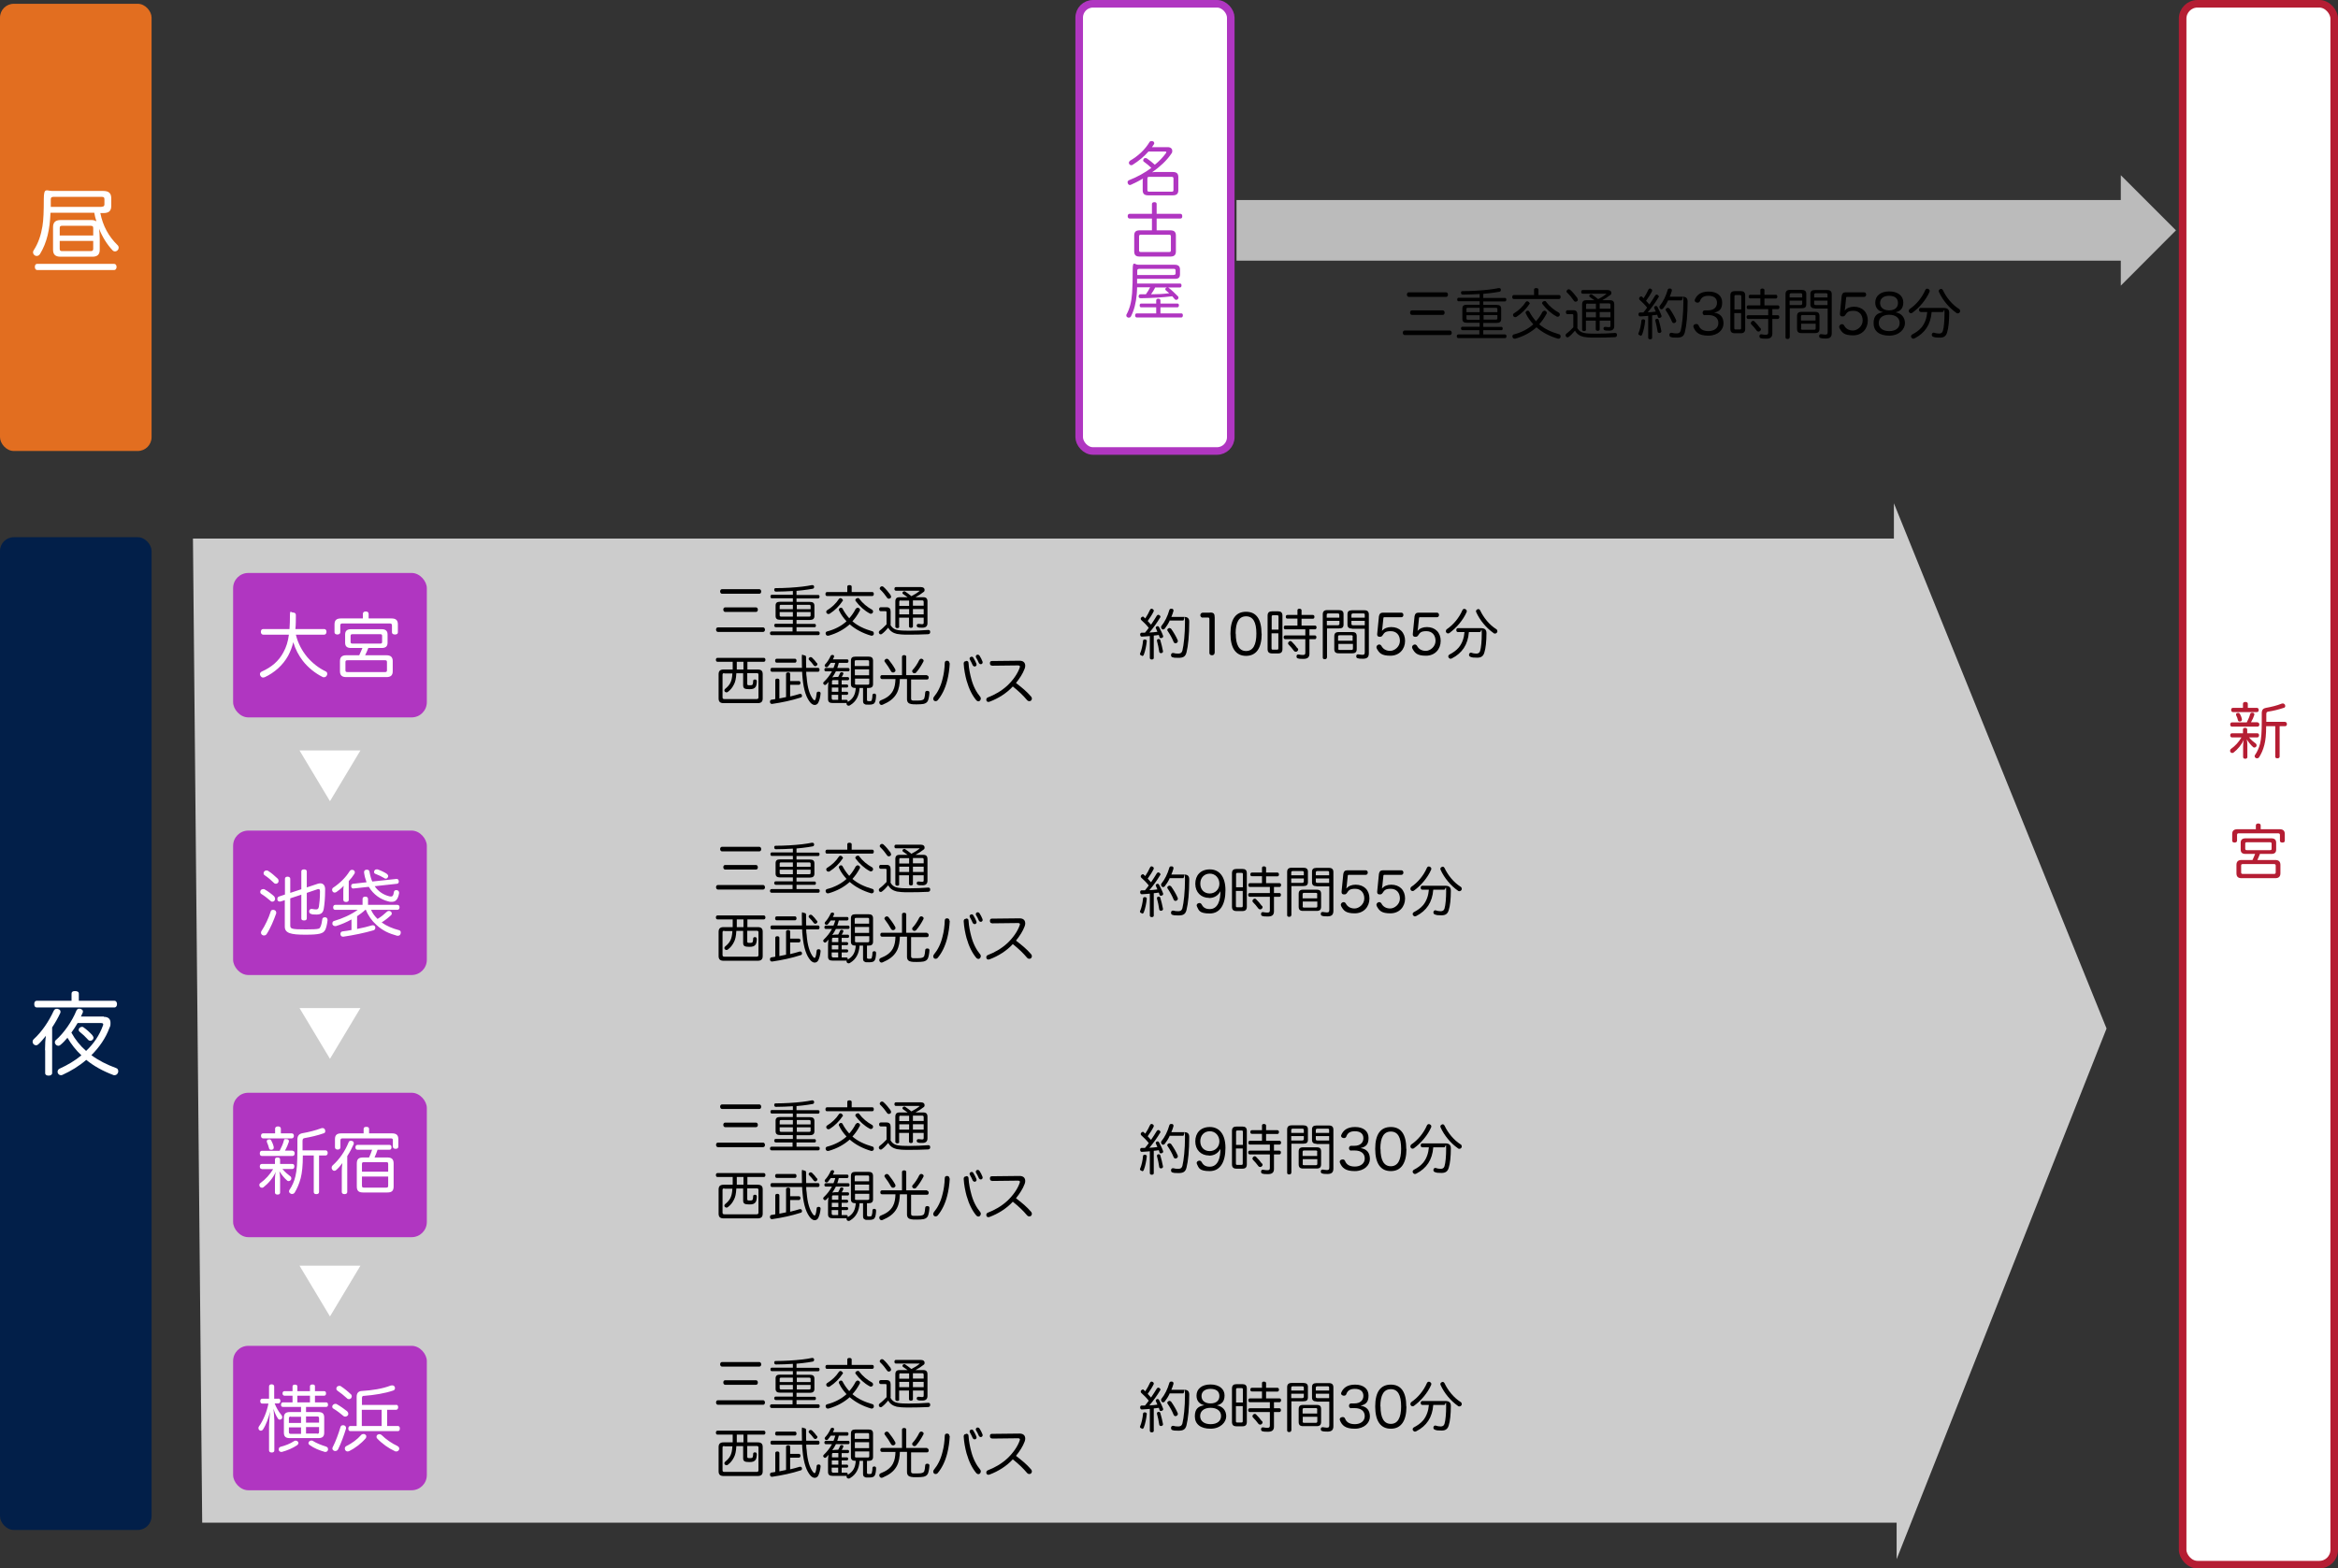 <?xml version="1.0" encoding="UTF-8"?><svg id="b" xmlns="http://www.w3.org/2000/svg" width="1542.5" height="1035" viewBox="0 0 1542.5 1035"><rect x="0" y="0" width="1542.5" height="1035" fill="#333333" stroke="none"/><defs><style>.e{fill:#ccc;}.e,.f,.g,.h,.i,.j,.k,.l{stroke-width:0px;}.f{fill:#b036c1;}.g{fill:#bbb;}.h{fill:#000;}.i{fill:#e26e20;}.m{stroke:#b036c1;}.m,.n,.o{stroke-miterlimit:10;}.m,.l,.o{fill:#fff;}.m,.o{stroke-width:5px;}.n{fill:none;stroke:#bbb;stroke-width:40px;}.j{fill:#b51d33;}.k{fill:#021f49;}.o{stroke:#b51d33;}</style></defs><g id="c"><line class="n" x1="815.8" y1="152" x2="1404.1" y2="152"/><polygon class="g" points="1399.2 115.6 1399.2 188.5 1435.6 152 1399.2 115.6"/><polygon class="e" points="127.3 355.4 1249.5 355.4 1249.5 332.1 1389.8 678.7 1251.3 1028.9 1251.3 1004.8 133.4 1004.8 127.3 355.4"/><rect class="f" x="153.8" y="378.1" width="127.8" height="95.3" rx="10" ry="10"/><rect class="f" x="153.8" y="548.1" width="127.8" height="95.3" rx="10" ry="10"/><rect class="f" x="153.8" y="721.1" width="127.8" height="95.3" rx="10" ry="10"/><rect class="f" x="153.8" y="888.1" width="127.8" height="95.3" rx="10" ry="10"/><polygon class="l" points="197.6 495.2 237.8 495.2 217.7 528.7 197.6 495.2"/><polygon class="l" points="197.6 665.2 237.8 665.2 217.7 698.7 197.6 665.2"/><polygon class="l" points="197.6 835.2 237.8 835.2 217.7 868.7 197.6 835.2"/><path class="l" d="M195.2,418.8c1.4,5.9,4.2,10.8,7.5,14.8,3.6,4.2,7.9,7.4,12.1,9.4.8.3,1.1,1,1.1,1.6s-.1.9-.4,1.3c-.4.7-1.1,1-1.7,1s-.8,0-1.2-.3c-4.6-2.3-9.4-6.1-12.8-10.5-2.7-3.5-4.9-7.6-6.3-12.3-.8,3.2-1.9,6.1-3.4,8.9-3.4,6.2-9,11.2-15.5,14.2-.3.1-.7.2-1,.2-.7,0-1.3-.3-1.8-1.2-.2-.3-.3-.7-.3-1.1,0-.7.4-1.2,1.1-1.6,6.7-3,11.2-6.9,14.3-12.6,2-3.6,3.1-7.2,3.7-11.8h-17c-1,0-1.5-.9-1.5-1.9s.5-1.8,1.5-1.8h17.4c.2-2.7.3-5.8.3-9.3s.8-1.6,2-1.6,1.9.6,1.9,1.6c0,3.4,0,6.4-.3,9.3h19c1,0,1.5.8,1.5,1.8s-.5,1.9-1.5,1.9h-18.6Z"/><path class="l" d="M258.3,408.1c2.9,0,4.2,1.2,4.2,3.9v5.3c0,.9-.7,1.4-1.9,1.4s-2-.5-2-1.4v-4.6c0-1.1-.6-1.3-1.7-1.3h-30.9c-1,0-1.5.3-1.5,1.3v4.6c0,.9-.9,1.4-1.9,1.4s-1.9-.5-1.9-1.4v-5.3c0-2.7,1.3-3.9,4.2-3.9h14.5v-3c0-1,.7-1.6,1.9-1.6s1.9.6,1.9,1.6v3h15.1ZM231.6,427.6c-2.6,0-3.9-1-3.9-3.5v-5.4c0-2.4,1.3-3.5,3.9-3.5h20.2c2.6,0,3.9,1.1,3.9,3.5v5.4c0,2.5-1.3,3.5-3.9,3.5h-8.8c-.6,1.6-1.3,3.2-2.1,4.8h14.1c2.7,0,4.1,1.2,4.1,3.8v6.8c0,2.7-1.4,3.8-4.1,3.8h-26.6c-2.7,0-4.1-1.1-4.1-3.8v-6.8c0-2.6,1.4-3.8,4.1-3.8h8.6c.8-1.6,1.4-3.2,2.1-4.8h-7.4ZM253.9,443.5c1,0,1.4-.2,1.4-1.2v-5.4c0-1-.4-1.2-1.4-1.2h-24.5c-1.1,0-1.5.2-1.5,1.2v5.4c0,1,.4,1.2,1.5,1.2h24.5ZM250.8,424.7c.9,0,1.3-.2,1.3-1.1v-4c0-.9-.4-1.1-1.3-1.1h-18.2c-.9,0-1.3.2-1.3,1.1v4c0,.9.4,1.1,1.3,1.1h18.2Z"/><path class="l" d="M180.9,591.7c.4.3.6.9.6,1.4s-.1.9-.4,1.2c-.4.5-.9.7-1.4.7s-.9-.1-1.2-.5c-1.7-1.5-4.1-3.4-6.1-4.6-.4-.2-.7-.8-.7-1.3s.1-.8.4-1.2c.4-.5.9-.7,1.5-.7s.7,0,1,.2c2.3,1.3,4.8,3.2,6.4,4.7ZM182.3,602.1c0,.2,0,.4-.1.7-1.5,4.2-3.7,9.7-6.3,13.6-.4.6-1,.9-1.6.9s-.8,0-1.2-.3c-.6-.3-.9-.9-.9-1.5s0-.7.3-1.1c2.4-3.6,4.8-8.7,6.1-12.9.2-.8.8-1.1,1.5-1.1s.5,0,.8.1c.9.3,1.3.9,1.3,1.6ZM183.2,579.8c.4.4.6,1,.6,1.5s-.1.9-.4,1.2c-.4.5-1,.7-1.4.7s-1-.2-1.4-.7c-1.6-1.6-3.8-3.5-5.8-4.8-.6-.3-.9-.9-.9-1.4s.1-.8.4-1.2c.4-.5,1-.7,1.5-.7s.8,0,1.1.3c2,1.2,4.4,3.3,6.3,5.1ZM198.8,586.8v-11.8c0-.9.8-1.3,1.8-1.3s1.8.4,1.8,1.3v10.6l7.2-2.4c.6-.2,1.2-.3,1.7-.3,1.9,0,3.1,1.3,3.2,3.6v.9c0,5.2-.4,9.5-.9,12.3-.5,2.7-1.8,3.8-4.8,3.8s-2.6-.1-3.6-.4c-.7-.2-1.2-.7-1.2-1.6s0-.3,0-.5c.2-.8.8-1.2,1.4-1.2s.4,0,.6,0c.7.2,1.8.3,2.6.3s1.5-.2,1.8-1.8c.3-1.8.7-5.5.7-9.4v-.8c0-1-.3-1.4-.9-1.4s-.4,0-.7.1l-7.1,2.4v16.9c0,.9-.7,1.3-1.8,1.3s-1.8-.4-1.8-1.3v-15.7l-7.3,2.4v17.7c0,2.4.5,2.8,10.2,2.8s9-.5,9.7-1.7c.5-.9,1-3,1.2-4.8,0-1,.8-1.5,1.7-1.5h.2c1,0,1.6.8,1.6,1.8v.2c-.3,2.8-1,5.6-1.7,6.6-1.3,2.1-3.5,2.9-13,2.9s-13.5-1-13.5-5.3v-17.5l-2.8.9c-.2,0-.4,0-.7,0-.7,0-1.2-.4-1.4-1.2,0-.2,0-.4,0-.6,0-.7.4-1.3,1.1-1.5l3.9-1.3v-10.4c0-.9.7-1.4,1.7-1.4s1.8.5,1.8,1.4v9.3l7.3-2.4Z"/><path class="l" d="M230.1,593.8c0,1-.8,1.4-1.8,1.4s-1.8-.5-1.8-1.4v-5.4c0-1.2,0-2.6.3-3.9-1.5,1.6-3.3,3.1-4.8,4.1-.4.3-.9.4-1.2.4-.6,0-1.1-.3-1.4-.8-.2-.3-.3-.7-.3-1,0-.5.2-1.1.7-1.4,4.5-3,8.3-6.8,10.8-10.8.4-.7,1-1,1.6-1s.6,0,1,.2c.6.3.9.8.9,1.4s-.1.8-.4,1.2c-1,1.6-2.2,3.1-3.6,4.6v12.4ZM231.8,606.8c-3.3,1.8-6.8,3.3-10.1,4.3-.2,0-.5,0-.7,0-.8,0-1.4-.5-1.7-1.2,0-.2,0-.5,0-.7,0-.7.4-1.3,1.2-1.5,5.2-1.5,11.1-4.1,15.5-7.3h-14.8c-.9,0-1.4-.6-1.4-1.6s.5-1.7,1.4-1.7h18v-3.9c0-1.1.8-1.5,1.8-1.5s1.8.4,1.8,1.5v3.9h19.3c1,0,1.5.6,1.5,1.6s-.5,1.7-1.5,1.7h-17.3c1,2.3,2.5,4.3,4.3,6,2.5-1.5,4.5-3.2,6.2-4.8.3-.3.8-.5,1.3-.5s.8.1,1.2.4c.5.4.7.9.7,1.3s-.2.9-.6,1.2c-1.8,1.7-4,3.4-6.1,4.7,3.3,2.4,7.2,4,11.4,5.1.8.2,1.2.7,1.2,1.4s0,.6-.1.9c-.2.9-.9,1.4-1.7,1.4s-.4,0-.6,0c-2.5-.7-4.9-1.5-7.3-2.7-2.3-1.2-4.5-2.7-6.4-4.5-3-2.7-5.4-6.1-6.9-9.9h-.4c-1.7,1.6-3.5,2.9-5.4,4.2v8.4c3.6-.7,7-1.5,9.9-2.4.2,0,.4,0,.6,0,.8,0,1.2.4,1.5,1.2,0,.2,0,.4,0,.6,0,.7-.5,1.3-1.2,1.5-5.7,1.7-13.5,3.3-19.8,4.2h-.3c-.9,0-1.5-.5-1.7-1.5,0-.1,0-.3,0-.4,0-.9.6-1.5,1.5-1.6,1.8-.2,3.8-.5,5.8-.9v-6.9ZM241.8,582.1c-.7-1.9-1.3-4-1.6-6.3,0,0,0-.2,0-.3,0-1,.6-1.5,1.6-1.6h.3c1,0,1.6.5,1.7,1.4.4,2.4,1,4.6,1.8,6.4l15.9-1.7h.2c.9,0,1.3.6,1.4,1.5v.3c0,.8-.4,1.3-1.3,1.4l-14.6,1.6c2.4,3.5,5.8,5.7,9.8,6.7.4,0,.7.1,1,.1.5,0,.8-.1,1.1-.5.4-.5.6-1.3.8-2.5.1-.8.7-1.2,1.4-1.2s.4,0,.6,0c.8.2,1.4.8,1.4,1.6s0,.2,0,.4c-.3,1.8-.9,3.7-2,4.7-.7.7-1.7,1-2.8,1s-1.5,0-2.4-.3c-5.1-1.3-9.7-4.5-12.8-9.6l-10.1,1.1h-.2c-.7,0-1.2-.5-1.3-1.4v-.2c0-.9.4-1.4,1.2-1.5l8.9-1ZM255.2,576.7c.6.4.9.9.9,1.4s0,.6-.3.9c-.2.5-.7.8-1.2.8s-.7,0-1-.3c-1.6-1-3.9-2.1-5.8-2.8-.7-.2-1-.7-1-1.2s0-.6.2-.9c.3-.6.8-.9,1.4-.9s.4,0,.7,0c1.9.6,4.4,1.8,6.1,2.9Z"/><path class="l" d="M172.7,771.4c-.9,0-1.3-.7-1.3-1.7s.5-1.6,1.3-1.6h8.7v-2.9c0-1,.6-1.4,1.7-1.4s1.7.4,1.7,1.4v2.9h8.1c.9,0,1.3.6,1.3,1.6s-.5,1.7-1.3,1.7h-6.6c1.8,2.1,3.6,3.6,5.2,4.8.5.3.7.9.7,1.4s-.1.8-.4,1.1c-.4.5-.9.7-1.4.7s-.7-.1-1-.4c-1.7-1.4-3.6-3.8-5.1-6.1.3,1.4.5,3.2.5,4.6v9.5c0,.9-.7,1.3-1.7,1.3s-1.7-.5-1.7-1.3v-9c0-1.5.2-3.3.5-4.7-1.6,3.9-4.8,7.6-8,10.1-.3.2-.7.4-1.1.4s-1.1-.3-1.4-.8c-.2-.3-.3-.7-.3-1,0-.5.2-1.1.8-1.4,3.2-2.3,6.2-5.6,8.3-9.1h-7.4ZM193,759.4c.9,0,1.4.7,1.4,1.7s-.5,1.7-1.4,1.7h-20.3c-.9,0-1.3-.7-1.3-1.7s.5-1.7,1.3-1.7h11.8c1.2-2.3,2.3-4.8,2.7-6.5s.8-1.2,1.5-1.2.3,0,.6,0c.7.1,1.3.5,1.3,1.2s0,.3,0,.5c-.5,1.6-1.4,3.8-2.6,5.9h5.1ZM192.5,747.9c.9,0,1.4.7,1.4,1.6s-.5,1.7-1.4,1.7h-18.9c-.9,0-1.4-.7-1.4-1.7s.5-1.6,1.4-1.6h7.9v-3.2c0-.8.8-1.4,1.9-1.4s1.9.6,1.9,1.4v3.2h7.3ZM177.6,751.8c.6,0,1.1.3,1.4.9.6,1.1,1.3,2.7,1.6,4.2,0,.1,0,.2,0,.4,0,.7-.3,1.2-1.2,1.4-.2,0-.4,0-.6,0-.7,0-1.2-.3-1.3-1-.3-1.2-.9-2.9-1.4-4,0-.2-.1-.4-.1-.6,0-.5.4-1.1,1-1.2.2,0,.5,0,.7,0ZM214.8,759.1c.9,0,1.4.7,1.4,1.7s-.5,1.7-1.4,1.7h-4.3v24c0,1-.6,1.5-1.8,1.5s-1.7-.5-1.7-1.5v-24h-7.2c0,6.8-.5,11.3-1.4,14.9-1,3.8-2.5,7.2-4,9.6-.4.6-1,.9-1.7.9s-.8-.1-1.2-.4c-.5-.3-.8-.8-.8-1.3s.1-.8.4-1.2c1.6-2.3,3-5.4,3.8-8.8,1-4.1,1.3-8.9,1.3-17.6v-6.6c0-2.6,1.2-3.8,3.3-4.2,4-.7,8.6-1.8,12.5-3.3.3,0,.6-.1.8-.1.7,0,1.2.3,1.6,1,.1.3.2.7.2,1,0,.7-.3,1.2-.9,1.4-4.2,1.5-8.7,2.5-12.7,3.2-1.1.2-1.4.6-1.4,2.1v6h15Z"/><path class="l" d="M225.5,773c0-1.7.1-3.6.4-5.5-1.3,1.8-2.7,3.4-4.1,4.6-.3.3-.7.5-1.2.5s-1-.2-1.4-.8c-.3-.4-.4-.8-.4-1.2,0-.6.2-1.1.6-1.5,4.8-4.3,8.3-9.6,10.6-15.3.2-.7.8-1,1.4-1s.5,0,.8.1c.8.2,1.2.7,1.2,1.4s0,.5-.1.8c-1.1,2.5-2.5,5.2-4.2,7.8v23.7c0,.9-.7,1.4-1.8,1.4s-1.8-.5-1.8-1.4v-13.8ZM258.7,747.9c2.7,0,4.1,1.1,4.1,3.8v5c0,1-.8,1.4-1.8,1.4s-1.8-.5-1.8-1.4v-4.2c0-1.1-.4-1.3-1.4-1.3h-31.7c-1,0-1.5.3-1.5,1.3v4.6c0,1-.8,1.5-1.8,1.5s-1.8-.5-1.8-1.5v-5.4c0-2.7,1.3-3.8,4.1-3.8h14.8v-3c0-.9.7-1.3,1.8-1.3s1.8.4,1.8,1.3v3h15.3ZM235.8,758.7c-.9,0-1.3-.7-1.3-1.6s.5-1.6,1.3-1.6h21.2c.9,0,1.3.6,1.3,1.6s-.5,1.6-1.3,1.6h-7.9c-.6,1.7-1.2,3.5-2,5.1h8.4c2.9,0,4.2,1.1,4.2,4v15.1c0,2.9-1.2,4-4.1,4h-16.1c-2.9,0-4.1-1.1-4.1-4v-15.1c0-2.9,1.2-4,4.2-4h3.9c.8-1.6,1.4-3.4,2-5.1h-9.5ZM256.1,773.2v-5.1c0-1.1-.4-1.2-1.4-1.2h-14.5c-1,0-1.4.2-1.4,1.2v5.1h17.3ZM238.8,782.4c0,1.1.4,1.3,1.4,1.3h14.5c1,0,1.4-.2,1.4-1.3v-6h-17.3v6Z"/><path class="l" d="M183.6,922.9c.9,0,1.4.6,1.4,1.6s-.6,1.6-1.4,1.6h-2.4c1.1,2.8,2.5,5.3,4.5,7.7.3.4.5.9.5,1.4s-.1.9-.5,1.2c-.3.3-.7.4-1.1.4s-1-.2-1.3-.8c-1.2-1.8-2.1-3.9-2.9-6.4.2,2.3.6,5.8.6,7.8v19.7c0,.9-.6,1.4-1.7,1.4s-1.8-.5-1.8-1.4v-15.7c0-2.1.3-6.1.7-9.9-1,4.1-2.6,8.6-4.7,11.8-.3.5-.9.8-1.4.8s-.7-.1-1-.4c-.4-.3-.6-.8-.6-1.3s.1-.8.4-1.2c2.7-3.8,5.1-9.3,6.2-15h-4.1c-.8,0-1.3-.6-1.3-1.6s.5-1.6,1.3-1.6h4.5v-8.1c0-.9.7-1.4,1.7-1.4s1.7.5,1.7,1.4v8.1h2.6ZM195.1,950.7c.4,0,.9.1,1.2.4.4.3.6.7.6,1.1s-.3,1.1-.9,1.5c-2.8,1.9-6.6,3.5-10,4.4-.1,0-.3,0-.5,0-.7,0-1.3-.4-1.6-1.2,0-.2,0-.4,0-.6,0-.8.5-1.4,1.3-1.6,2.9-.7,6.6-2.2,8.6-3.6.5-.3,1-.5,1.4-.5ZM215.2,925.4c.9,0,1.2.7,1.2,1.6s-.4,1.4-1.2,1.4h-13.3v3.4h8.1c2.7,0,3.9,1,3.9,3.6v10c0,2.6-1.2,3.6-4,3.6h-18.7c-2.7,0-3.9-1-3.9-3.6v-10c0-2.5,1.2-3.6,3.9-3.6h7.4v-3.4h-12c-.9,0-1.2-.6-1.2-1.4s.4-1.6,1.2-1.6h6.4v-4.4h-5.3c-.8,0-1.3-.6-1.3-1.5s.5-1.5,1.3-1.5h5.3v-3.1c0-.8.6-1.2,1.6-1.2s1.6.4,1.6,1.2v3.1h8.3v-3.2c0-.8.6-1.2,1.7-1.2s1.6.4,1.6,1.2v3.2h6.1c.8,0,1.2.6,1.2,1.5s-.4,1.5-1.2,1.5h-6.1v4.4h7.4ZM191.9,934.8c-.9,0-1.3.2-1.3,1.2v3h8v-4.1h-6.7ZM190.6,941.8v3.2c0,.9.4,1.2,1.3,1.2h6.7v-4.3h-8ZM204.5,921h-8.3v4.4h8.3v-4.4ZM210.5,938.9v-3c0-.9-.4-1.2-1.3-1.2h-7.3v4.1h8.6ZM209.2,946.1c.9,0,1.3-.2,1.3-1.2v-3.2h-8.6v4.3h7.3ZM215.1,954.6c.9.3,1.3.8,1.3,1.6s0,.4,0,.6c-.3.9-.9,1.3-1.6,1.3s-.3,0-.5,0c-3.5-1-7.1-2.4-10.1-4.6-.4-.3-.7-.7-.7-1.2s.2-.8.6-1.2c.3-.3.8-.5,1.3-.5s.8,0,1.1.3c2.4,1.5,5.7,2.8,8.7,3.7Z"/><path class="l" d="M229.1,931.4c.5.5.7,1,.7,1.5s-.1.9-.4,1.2c-.4.4-1,.7-1.6.7s-.9-.1-1.2-.4c-1.6-1.4-4.6-3.7-6.7-4.9-.4-.2-.7-.7-.7-1.2s.1-.7.4-1.1c.4-.5,1-.8,1.6-.8s.7,0,1,.2c2,1.1,5.3,3.4,7,4.8ZM228.3,942.2c0,.2,0,.3,0,.5-1.3,4.3-3.4,10-5.2,13.6-.4.8-1.1,1.2-1.8,1.2s-.7,0-1-.2c-.6-.3-1-.8-1-1.4s.1-.8.4-1.3c1.8-3.5,3.7-8.7,4.9-12.8.2-.9.9-1.3,1.7-1.3s.3,0,.5,0c1.1.3,1.5,1,1.5,1.8ZM231.5,920c.4.4.6,1,.6,1.4s-.2.9-.5,1.3c-.4.4-.9.6-1.4.6s-1-.2-1.3-.6c-1.6-1.5-4.5-3.8-6.4-5.1-.4-.3-.6-.7-.6-1.2s.1-.8.4-1.2c.4-.5,1-.7,1.6-.7s.7,0,1,.3c1.9,1.2,4.9,3.6,6.6,5.3ZM241.6,948.1c0,.4-.1.9-.5,1.2-2.8,3.3-7.1,6.5-10.6,8.2-.4.2-.8.3-1.2.3-.6,0-1.2-.3-1.6-1-.1-.3-.2-.6-.2-1,0-.6.3-1.2,1.1-1.6,3.5-1.7,7.2-4.4,9.6-7.2.4-.5,1-.7,1.5-.7s.8,0,1.2.3c.5.3.8.8.8,1.4ZM261.4,927c.8,0,1.3.7,1.3,1.6s-.5,1.7-1.3,1.7h-6v10.7h7.1c.9,0,1.3.7,1.3,1.7s-.4,1.7-1.3,1.7h-31.4c-.9,0-1.3-.7-1.3-1.7s.5-1.7,1.3-1.7h4.2v-19.3c0-2.4,1.2-3.7,3.3-3.8,6.8-.4,13.9-1.5,19.2-3.6.3,0,.7-.1,1-.1.7,0,1.3.3,1.6,1,.1.2.2.5.2.8,0,.7-.4,1.4-1.2,1.6-5.5,1.9-12.6,3-19,3.5-1.2,0-1.6.2-1.6,1.6v4.4h22.7ZM238.7,941h13.1v-10.7h-13.1v10.7ZM262.1,954.2c.9.4,1.3,1,1.3,1.7s0,.5-.2.8c-.3.7-1,1.1-1.7,1.1s-.6,0-1-.2c-4-1.8-8.4-4.9-11.7-8.4-.3-.3-.4-.7-.4-1.1s.2-1.1.8-1.4c.3-.2.8-.3,1.2-.3s1,.2,1.4.6c2.8,2.8,6.9,5.6,10.4,7.2Z"/></g><g id="d"><rect class="o" x="1440" y="2.5" width="100" height="1030" rx="9.8" ry="9.8"/><path class="j" d="M1472.5,486.6c-.7,0-1.1-.6-1.1-1.4s.4-1.3,1.1-1.3h7.3v-2.4c0-.8.5-1.2,1.4-1.2s1.4.4,1.4,1.2v2.4h6.7c.7,0,1.1.5,1.1,1.3s-.4,1.4-1.1,1.4h-5.5c1.5,1.8,3,3,4.4,4,.4.3.6.7.6,1.2s-.1.6-.3.9c-.3.4-.8.6-1.2.6s-.6-.1-.8-.3c-1.4-1.2-3-3.2-4.2-5.1.3,1.2.4,2.7.4,3.8v7.9c0,.7-.6,1.1-1.4,1.1s-1.4-.4-1.4-1.1v-7.5c0-1.2.2-2.7.4-3.9-1.4,3.3-4,6.3-6.7,8.4-.3.2-.6.3-.9.3s-.9-.2-1.2-.7c-.2-.3-.2-.6-.2-.8,0-.4.2-.9.6-1.2,2.7-1.9,5.2-4.6,6.9-7.6h-6.2ZM1489.4,476.7c.7,0,1.2.6,1.2,1.4s-.4,1.4-1.2,1.4h-16.9c-.7,0-1.1-.6-1.1-1.4s.4-1.4,1.1-1.4h9.8c1-1.9,1.9-4,2.2-5.4.2-.6.6-1,1.2-1s.3,0,.5,0c.6.1,1.1.4,1.1,1s0,.2,0,.4c-.4,1.4-1.2,3.2-2.2,4.9h4.3ZM1489,467.1c.7,0,1.2.6,1.2,1.4s-.4,1.4-1.2,1.4h-15.8c-.7,0-1.2-.6-1.2-1.4s.4-1.4,1.2-1.4h6.6v-2.7c0-.7.6-1.2,1.6-1.2s1.6.5,1.6,1.2v2.7h6.1ZM1476.6,470.4c.5,0,.9.3,1.2.7.5.9,1.1,2.3,1.3,3.5,0,.1,0,.2,0,.3,0,.6-.3,1-1,1.2-.2,0-.4,0-.5,0-.6,0-1-.3-1.1-.8-.2-1-.7-2.4-1.2-3.3,0-.2-.1-.3-.1-.5,0-.4.3-.9.8-1,.2,0,.4,0,.6,0ZM1507.6,476.4c.7,0,1.2.6,1.2,1.4s-.4,1.4-1.2,1.4h-3.6v20c0,.8-.5,1.2-1.5,1.2s-1.4-.4-1.4-1.2v-20h-6c0,5.6-.4,9.4-1.2,12.4-.8,3.2-2.1,6-3.4,8-.3.5-.8.8-1.4.8s-.7-.1-1-.3c-.4-.3-.6-.7-.6-1.1s.1-.7.4-1c1.3-1.9,2.5-4.5,3.2-7.3.8-3.4,1.1-7.4,1.1-14.6v-5.5c0-2.2,1-3.2,2.8-3.5,3.4-.6,7.2-1.5,10.4-2.8.2,0,.5-.1.7-.1.6,0,1,.3,1.4.8.1.3.2.6.2.8,0,.6-.2,1-.7,1.2-3.5,1.2-7.3,2.1-10.6,2.6-.9.2-1.2.5-1.2,1.7v5h12.5Z"/><path class="j" d="M1503.9,547.2c2.4,0,3.5,1,3.5,3.2v4.4c0,.8-.6,1.2-1.6,1.2s-1.6-.4-1.6-1.2v-3.8c0-.9-.5-1.1-1.4-1.1h-25.7c-.8,0-1.2.2-1.2,1.1v3.8c0,.7-.7,1.2-1.6,1.2s-1.6-.4-1.6-1.2v-4.4c0-2.2,1.1-3.2,3.5-3.2h12.1v-2.5c0-.8.6-1.3,1.6-1.3s1.6.5,1.6,1.3v2.5h12.6ZM1481.6,563.5c-2.2,0-3.3-.8-3.3-2.9v-4.5c0-2,1.1-2.9,3.3-2.9h16.8c2.2,0,3.3.9,3.3,2.9v4.5c0,2.1-1.1,2.9-3.3,2.9h-7.4c-.5,1.4-1.1,2.7-1.7,4h11.8c2.2,0,3.4,1,3.4,3.2v5.6c0,2.2-1.2,3.2-3.4,3.2h-22.2c-2.2,0-3.4-.9-3.4-3.2v-5.6c0-2.2,1.2-3.2,3.4-3.2h7.2c.6-1.3,1.2-2.6,1.7-4h-6.2ZM1500.2,576.7c.8,0,1.2-.2,1.2-1v-4.5c0-.8-.4-1-1.2-1h-20.4c-.9,0-1.2.2-1.2,1v4.5c0,.8.4,1,1.2,1h20.4ZM1497.6,561c.8,0,1.1-.2,1.1-.9v-3.4c0-.7-.4-.9-1.1-.9h-15.2c-.8,0-1.1.2-1.1.9v3.4c0,.7.4.9,1.1.9h15.2Z"/><rect class="m" x="712" y="2.5" width="100" height="295.1" rx="9.1" ry="9.1"/><path class="f" d="M753.9,119.4c0-.6,0-1.2.3-1.6-2.6,1.5-5.3,2.9-8,4.1-.3.1-.5.2-.7.2-.6,0-1.2-.4-1.4-1.1-.1-.2-.2-.5-.2-.7,0-.6.4-1.1,1-1.4,5.4-2.1,10.4-4.9,14.7-8.1-1.6-1.6-3.2-2.8-4.8-4-.4-.2-.6-.6-.6-1s.2-.6.4-1,.7-.5,1.1-.5.6,0,.9.2c1.8,1.2,3.5,2.6,5.3,4.2,3-2.4,5.4-5,7.3-7.6.2-.3.3-.5.3-.7,0-.3-.3-.4-.8-.4h-11c-2.9,3.3-6.4,6.2-10.5,8.8-.3.2-.6.2-.9.2-.5,0-1-.3-1.3-.8-.1-.2-.2-.5-.2-.8,0-.5.3-1,.8-1.4,5.3-3,9.9-7.4,12.7-12.1.3-.6.8-.8,1.4-.8s.5,0,.8.1c.6.2,1,.6,1,1.2s0,.5-.2.8c-.4.6-.8,1.3-1.3,1.9h10.4c1.9,0,3,1,3,2.4s-.3,1.4-.8,2.2c-3,4.4-7.4,8.4-12.5,12,.7-.1,1.4-.2,2.2-.2h11.4c2.6,0,3.7,1,3.7,3.4v8.6c0,2.4-1.1,3.4-3.7,3.4h-16.1c-2.6,0-3.7-1-3.7-3.4v-6.6ZM773,126.5c.8,0,1.2-.2,1.2-1.1v-7.6c0-.9-.4-1.1-1.2-1.1h-14.8c-.8,0-1.2.2-1.2,1.1v7.6c0,.9.4,1.1,1.2,1.1h14.8Z"/><path class="f" d="M772.2,152c2.4,0,3.6,1,3.6,3.4v10.5c0,2.4-1.2,3.4-3.6,3.4h-20.4c-2.4,0-3.5-1-3.5-3.4v-10.5c0-2.4,1.1-3.4,3.5-3.4h8.2v-7.8h-14.8c-.7,0-1.2-.6-1.2-1.5s.4-1.6,1.2-1.6h14.8v-6.5c0-.7.6-1.2,1.6-1.2s1.5.4,1.5,1.2v6.5h15.7c.8,0,1.2.6,1.2,1.6s-.4,1.5-1.2,1.5h-15.7v7.8h9ZM771.3,166.3c.8,0,1.2-.2,1.2-1.1v-9.2c0-.9-.4-1.1-1.2-1.1h-18.6c-.8,0-1.2.2-1.2,1.1v9.2c0,.9.4,1.1,1.2,1.1h18.6Z"/><path class="f" d="M750.2,189.6c0,1.4-.1,2.8-.2,4.3-.5,6-1.8,10.8-3.8,14.8-.3.6-.8.9-1.4.9s-.6,0-.9-.2c-.6-.3-.8-.7-.8-1.2s0-.6.2-.8c2-3.7,3.2-8.2,3.6-13.9.3-4,.4-8.9.4-15.4s1.2-3.4,3.6-3.4h24c2.5,0,3.6,1,3.6,3.2v3c0,2.3-1,3.1-3.3,3.1h-25c0,1.1,0,2.1,0,3.1h28.3c.7,0,1,.5,1,1.3s-.4,1.3-1,1.3h-8c.2,0,.4.1.5.2,2.2,1.7,4.2,3.7,6.1,5.6.3.2.4.6.4.9s-.2.8-.5,1.1c-.3.2-.6.4-1,.4s-.7-.2-1-.5c-.5-.6-1.1-1.3-1.6-1.9-6.5.8-13.4,1.2-20.8,1.3-.9,0-1.4-.4-1.4-1.2h0c0-.8.4-1.4,1.2-1.4h3.6c1-1.4,2-3,2.8-4.6h-8.9ZM779.4,206.8c.7,0,1,.5,1,1.3s-.4,1.4-1,1.4h-29.4c-.7,0-1.1-.6-1.1-1.4s.4-1.3,1.1-1.3h12.8v-4h-9.9c-.7,0-1-.5-1-1.3s.4-1.2,1-1.2h9.9v-2c0-.8.5-1.2,1.4-1.2s1.4.5,1.4,1.2v2h11.2c.7,0,1,.5,1,1.2s-.4,1.3-1,1.3h-11.2v4h13.8ZM774.3,181.4c.8,0,1.3-.2,1.3-1v-2c0-.8-.5-1-1.3-1h-22.4c-1.2,0-1.6.3-1.6,1.3v2.8h24ZM762.2,189.6c-.8,1.6-1.7,3.1-2.8,4.6,4,0,8-.2,12-.7-.7-.6-1.4-1.2-2-1.7-.4-.3-.6-.6-.6-1s.1-.5.4-.7.5-.4.8-.4h-7.8Z"/><rect class="i" y="2.5" width="100" height="295.1" rx="9.1" ry="9.1"/><path class="l" d="M33.3,140.5c-.4,10.7-2.3,19.6-6.9,27.1-.5.8-1.3,1.3-2.1,1.3s-1-.1-1.4-.4c-.7-.5-1.1-1.2-1.1-1.9s.1-.9.4-1.4c3.1-4.7,4.9-10.3,5.8-15.9.7-4.2.9-10.1.9-18s1.9-5.3,5.5-5.3h33.6c3.7,0,5.4,1.4,5.4,4.9v5c0,3.4-1.7,4.7-5.2,4.7h-2c1.7,8.6,5.5,15.4,11.3,21.1.5.4.8,1.1.8,1.7s-.2,1.2-.7,1.7c-.4.5-1.1.8-1.7.8s-1.2-.2-1.7-.8c-3.6-3.8-6.7-8.8-8.8-14.1.2,2,.4,4.4.4,6.5v7.3c0,3.2-1.6,4.6-4.8,4.6h-21.1c-3.3,0-4.9-1.4-4.9-4.6v-14.9c0-3.1,1.5-4.7,5-4.7h20.5c1.3,0,2.3.4,3.1.8-.6-1.8-1.1-3.7-1.4-5.6h-28.7ZM75.2,174.1c1.1,0,1.7.9,1.7,2s-.5,2.1-1.7,2.1H24.6c-1.1,0-1.6-.9-1.6-2.1s.5-2,1.6-2h50.6ZM67,136.4c1.2,0,1.9-.3,1.9-1.5v-3.5c0-1.3-.7-1.5-1.9-1.5h-31.6c-1.2,0-1.9.3-1.9,1.6v5h33.5ZM61.5,155.4v-4.9c0-1.2-.5-1.5-1.7-1.5h-18.8c-1.1,0-1.6.3-1.6,1.5v4.9h22.1ZM39.4,164.2c0,1.2.5,1.5,1.6,1.5h18.8c1.1,0,1.7-.3,1.7-1.5v-5.2h-22.1v5.2Z"/><rect class="k" y="354.5" width="100" height="655.1" rx="9.1" ry="9.1"/><path class="l" d="M29.7,693c0-3.8.2-7,.6-9.5-1.7,2.1-3.5,4.3-5,5.6-.4.4-1,.7-1.5.7s-1.2-.3-1.7-.8c-.4-.5-.6-1-.6-1.6s.2-1.1.7-1.6c5.5-5,10-11.8,13.2-18.7.5-1,1.1-1.4,1.9-1.4s.8,0,1.2.2c1,.3,1.4.9,1.4,1.7s0,.7-.2,1c-1.3,2.9-3.5,6.7-5.3,9.4v30.1c0,1.1-1,1.7-2.3,1.7s-2.3-.5-2.3-1.7v-15.1ZM75.5,660.4c1.1,0,1.7,1,1.7,2.2s-.6,2.2-1.7,2.2H24.2c-1.1,0-1.6-.9-1.6-2.2s.5-2.2,1.6-2.2h23v-4.7c0-1.2.8-1.7,2.3-1.7s2.5.5,2.5,1.7v4.7h23.5ZM68.5,671c2.9,0,4.4,1.4,4.4,3.9s-.2,2.1-.7,3.4c-2.5,6.8-6.7,12.8-11.9,18,4.7,3.5,10.3,6.3,16.3,8.5,1,.3,1.4,1.1,1.4,2s0,.7-.2,1.1c-.4,1.1-1.3,1.6-2.2,1.6s-.5,0-.8-.1c-6.9-2.6-12.9-5.9-17.9-10-4.6,4-10,7.3-15.7,9.9-.4.2-.7.2-1,.2-.9,0-1.6-.5-2-1.3-.2-.4-.2-.7-.2-1,0-.9.5-1.6,1.3-2,5.3-2.4,10.2-5.3,14.4-8.8-3.6-3.4-6.7-7.3-9.2-11.6-1.5,1.8-3,3.4-4.6,4.7-.4.4-1,.6-1.4.6s-1.1-.2-1.6-.7c-.4-.4-.7-1-.7-1.6s.2-1.1.6-1.4c5.3-4.6,10.8-12.5,13.6-19.5.4-.8,1-1.3,1.7-1.3s.8.1,1.2.2c1,.4,1.4.9,1.4,1.6s0,.7-.2,1c-.3.8-.7,1.6-1.1,2.4h15.1ZM51.2,675.1c-1.3,2.2-2.6,4.3-4.1,6.3,2.5,4.6,5.8,8.7,9.7,12.1,5-4.7,8.8-10.3,11.1-16.7.1-.3.2-.5.2-.8,0-.6-.4-.9-1.4-.9h-15.5ZM61,683.3c.4.5.7,1,.7,1.5s-.2,1-.7,1.4c-.4.4-.9.6-1.4.6s-1.1-.2-1.5-.7c-1.7-1.9-3.5-3.6-5.6-5.3-.4-.3-.6-.7-.6-1.2s.2-1,.7-1.4c.4-.4,1-.6,1.5-.6s.8.1,1.1.4c2,1.4,4.1,3.3,5.9,5.3Z"/><path class="h" d="M473.6,417c-.7,0-1.2-.8-1.2-1.5s.4-1.5,1.2-1.5h29.9c.7,0,1.2.8,1.2,1.5s-.4,1.5-1.2,1.5h-29.9ZM476.3,391.8c-.7,0-1.2-.8-1.2-1.5s.4-1.5,1.2-1.5h24.7c.7,0,1.2.7,1.2,1.5s-.4,1.5-1.2,1.5h-24.7ZM478.4,403.8c-.7,0-1.2-.7-1.2-1.5s.4-1.5,1.2-1.5h20.4c.7,0,1.2.7,1.2,1.5s-.4,1.5-1.2,1.5h-20.4Z"/><path class="h" d="M511.7,413.8c-.6,0-.9-.4-.9-1.1s.4-1.1.9-1.1h11.4v-2.6h-8.5c-2,0-2.9-.8-2.9-2.5v-6.9c0-1.8.9-2.5,2.9-2.5h8.5v-2.3h-13.9c-.6,0-.9-.4-.9-1.2s.4-1.1.9-1.1h13.9v-2.5c-3.6.2-7.5.4-11.2.4-.6,0-1.1-.4-1.1-1.2s.3-1.1,1-1.1c5.8,0,12.4-.4,17.5-1,2.4-.3,4.5-.6,6.3-1,.1,0,.3,0,.4,0,.5,0,1,.3,1.1.9s0,.3,0,.4c0,.5-.3,1-.9,1.1-1.9.4-4.4.7-6.8,1-1.2.1-2.5.3-3.9.4v2.7h14.3c.6,0,.9.4.9,1.1s-.4,1.2-.9,1.2h-14.3v2.3h8.9c1.9,0,2.9.7,2.9,2.5v6.9c0,1.7-1,2.5-2.9,2.5h-8.9v2.6h11.9c.6,0,.9.4.9,1.1s-.3,1.1-.9,1.1h-11.9v2.8h14.4c.6,0,.9.5.9,1.2s-.3,1.2-.9,1.2h-30.9c-.6,0-1-.5-1-1.2s.4-1.2,1-1.2h13.9v-2.8h-11.4ZM523.1,399.1h-7.7c-.7,0-1,.2-1,.8v2.1h8.7v-2.9ZM523.1,403.9h-8.7v2.2c0,.6.4.8,1,.8h7.7v-3ZM534.8,402v-2.1c0-.6-.4-.8-1-.8h-8.1v2.9h9.1ZM533.8,406.9c.7,0,1-.2,1-.8v-2.2h-9.1v3h8.1Z"/><path class="h" d="M575.5,390.7c.7,0,1,.5,1,1.3s-.4,1.3-1,1.3h-29.9c-.7,0-1-.5-1-1.3s.4-1.3,1-1.3h13.4v-3.6c0-.7.6-1,1.4-1s1.5.3,1.5,1v3.6h13.7ZM564.9,401.6c.2-.4.5-.6.9-.6s.6.1.9.3c.5.3.7.6.7,1.1s0,.5-.2.7c-1.3,2.5-2.9,4.8-4.8,6.9,3.6,3.1,8,5.1,13.2,6.6.6.1.9.7.9,1.3s0,.4,0,.6c-.3.7-.8,1-1.3,1s-.3,0-.4,0c-5.5-1.6-10.3-4.1-14.2-7.5-3.7,3.3-8.3,5.9-14,7.5-.1,0-.3,0-.5,0-.6,0-1-.3-1.3-1,0-.2-.1-.4-.1-.6,0-.5.3-1,.9-1.2,5.1-1.3,9.5-3.6,12.9-6.7-1.9-2.1-3.6-4.3-4.8-6.9-.2-.3-.3-.5-.3-.8,0-.4.2-.7.6-1,.3-.2.6-.3.9-.3s.7.2.9.5c1.3,2.5,2.8,4.6,4.5,6.5,1.7-1.9,3.2-4.1,4.4-6.5ZM556.2,395.9c0,.3,0,.5-.3.7-2.2,3.3-5.1,6.2-8.4,8.3-.3.2-.6.3-.9.3-.4,0-.9-.2-1.2-.6-.2-.3-.3-.6-.3-.9s.2-.8.6-1c3.1-1.9,5.9-4.5,7.8-7.5.2-.3.6-.5.9-.5s.6,0,.9.3c.4.3.7.6.7,1ZM565.9,394.6c.4,0,.8.1,1,.5,2.2,3,5.3,5.5,8.4,7.2.4.2.7.7.7,1.2s0,.5-.2.8c-.3.5-.7.7-1.2.7s-.5,0-.8-.2c-3.5-1.8-6.9-5-9.2-8.1-.2-.2-.3-.5-.3-.7,0-.4.3-.8.6-1,.3-.2.6-.3.9-.3Z"/><path class="h" d="M587.4,412.1c1,2.3,3,3.4,5.1,3.7,1.7.3,4,.4,7.1.4,4.5,0,9-.2,12.7-.5h.2c.8,0,1.2.5,1.2,1.3h0c0,.9-.4,1.4-1.3,1.5-3.7.2-8.7.3-13,.3s-6-.2-7.7-.5c-2.6-.6-4.5-1.9-5.7-4.1-1.3,1.5-2.6,3-4,4-.3.3-.6.4-.9.4s-.8-.1-1-.5c-.2-.3-.3-.6-.3-.9s.2-.8.6-1.1c1.3-.9,3.1-2.6,4.5-4.1v-7.8c0-.8-.2-.9-.9-.9h-3c-.6,0-1-.5-1-1.3s.4-1.3,1.1-1.3h3.8c1.9,0,2.7,1,2.7,2.9v8.5ZM587.5,392.8c.3.3.4.6.4,1s-.2.8-.6,1c-.3.2-.6.3-.9.3s-.9-.2-1.1-.6c-1.2-1.8-3-4-4.5-5.4-.3-.2-.4-.5-.4-.8s.2-.7.5-1c.3-.3.6-.4,1-.4s.6.1,1,.4c1.4,1.2,3.4,3.6,4.7,5.4ZM593.3,413.5c0,.6-.5,1-1.3,1s-1.3-.4-1.3-1v-16.6c0-2,.9-2.8,2.8-2.8h5.3c-.9-.7-2-1.4-3-2.1-.3-.2-.4-.4-.4-.7s.1-.6.4-.8c.2-.2.5-.3.8-.3s.5,0,.8.3c1.1.7,2.5,1.8,3.9,2.9,2-1,3.9-2.2,5.2-3.3.1,0,.2-.1.2-.2,0-.1-.1-.1-.4-.1h-15.2c-.6,0-1-.4-1-1.2s.4-1.2,1-1.2h16.4c1.7,0,2.5.8,2.5,1.8s-.3,1.2-.9,1.6c-1.2,1-3.2,2.3-5.1,3.3h5.1c1.9,0,2.8.8,2.8,2.8v14.3c0,2.1-1.2,3-3.3,3s-2,0-2.8-.2c-.5-.1-1-.5-1-1.1v-.2c.1-.7.5-1,1.1-1s.2,0,.3,0c.6.1,1.4.2,2,.2,1,0,1.2-.2,1.2-1v-3.3h-7.1v5.7c0,.6-.5,1-1.3,1s-1.3-.4-1.3-1v-5.7h-6.5v5.9ZM594.3,396.2c-.7,0-1,.3-1,1v2.6h6.5v-3.5h-5.5ZM599.8,405.4v-3.5h-6.5v3.5h6.5ZM609.4,397.2c0-.7-.3-1-1-1h-6.1v3.5h7.1v-2.6ZM609.4,401.9h-7.1v3.5h7.1v-3.5Z"/><path class="h" d="M473.3,436.7c-.6,0-1-.6-1-1.3s.4-1.3,1-1.3h30.7c.6,0,1,.6,1,1.3s-.4,1.3-1,1.3h-10.9v5.1h6.8c2.3,0,3.3.9,3.3,3.1v16c0,2.2-1.1,3.1-3.3,3.1h-22.5c-2.2,0-3.3-.9-3.3-3.1v-16c0-2.2,1.1-3.1,3.3-3.1h6c0-1.7,0-3.4,0-5.1h-10.2ZM477.9,444.2c-.8,0-1.2.3-1.2,1v15c0,.8.4,1.1,1.2,1.1h21.3c.8,0,1.2-.3,1.2-1.1v-15c0-.8-.4-1-1.2-1h-6.2v7c0,.9.2,1,1.7,1s1.7-.2,1.9-.7c.2-.5.3-1.3.3-2.2,0-.6.5-.9,1.1-.9h.2c.7,0,1.1.5,1.1,1.2,0,1.5-.3,3-.8,3.7-.8,1.1-1.8,1.5-4.1,1.5-3.3,0-4.1-.6-4.1-2.7v-7.8h-4.5c-.2,3.7-.7,5.6-1.5,7.2-1,2.1-2.3,3.7-4,5-.4.3-.7.4-1,.4s-.8-.2-1.1-.5c-.2-.3-.3-.5-.3-.8s.2-.8.6-1.1c1.3-1,2.7-2.5,3.4-4,.7-1.5,1.1-3,1.3-6.1h-5.4ZM486.1,436.7c0,1.7,0,3.4,0,5.1h4.4v-5.1h-4.3Z"/><path class="h" d="M521.3,459.6c2.2-.5,4.3-1.1,6.3-1.7.2,0,.3,0,.5,0,.5,0,.8.3,1,.9,0,.2,0,.4,0,.5,0,.5-.3.9-.9,1-5.8,1.9-12.5,3.3-18.7,4.2-.1,0-.2,0-.3,0-.6,0-1.1-.4-1.2-1.2,0-.1,0-.2,0-.3,0-.8.4-1.2,1.1-1.3.8-.1,1.6-.2,2.4-.4v-12.5c0-.6.5-1,1.3-1s1.4.3,1.4,1v12.1c1.5-.3,2.9-.6,4.4-.9v-15.3c0-.6.6-1,1.4-1s1.3.3,1.3,1v4.7h5.8c.6,0,1,.5,1,1.2s-.4,1.3-1,1.3h-5.8v7.5ZM509.3,443.3c-.6,0-1-.5-1-1.3s.4-1.3,1-1.3h19.8c0-2.2-.1-4.6-.1-7.2s.6-1.1,1.4-1.1,1.4.4,1.4,1.1c0,2.6,0,5,.1,7.2h7.8c.6,0,1,.5,1,1.3s-.4,1.3-1,1.3h-7.8c0,1.3.1,2.5.3,3.6.5,6.9,2,11.7,4.3,14.6.4.4.6.6.9.6s.5-.2.6-.6c.4-.9.6-2.3.8-4.1,0-.6.5-1,1.2-1h.2c.8,0,1.2.5,1.2,1.2h0c-.2,2.4-.8,4.7-1.6,6.2-.5.9-1.4,1.4-2.3,1.4s-1.8-.5-2.7-1.4c-2.7-3-4.6-8.4-5.3-16.3-.1-1.3-.3-2.7-.3-4.2h-19.9ZM512.4,437.3c-.6,0-1-.5-1-1.3s.4-1.3,1-1.3h12.1c.6,0,1,.5,1,1.3s-.4,1.3-1,1.3h-12.1ZM539,437.5c.2.3.3.5.3.8,0,.4-.2.7-.6,1-.3.2-.5.3-.8.3s-.8-.2-1-.5c-.8-1.1-1.9-2.5-3-3.5-.3-.3-.4-.5-.4-.8,0-.4.2-.6.5-.9.3-.2.5-.3.8-.3s.7.1,1,.4c1,.9,2.3,2.4,3.1,3.6Z"/><path class="h" d="M558.4,461.8c.6,0,.9.4.9,1s0,.3,0,.4c3.7-2.1,5-5,5.3-9.2h-.2c-2,0-3-.7-3-2.6v-15.3c0-2.1.9-2.8,3-2.8h8.6c2,0,3,.7,3,2.8v15.3c0,1.9-1,2.6-3,2.6h-1v7.7c0,.8.1,1,1.6,1s1.4-.3,1.6-.9c.3-.9.4-2,.4-3.1,0-.6.5-1,1.2-1h.1c.7,0,1.1.5,1.1,1.1,0,1.6-.3,3.6-.7,4.5-.6,1.2-1.4,1.7-3.9,1.7s-2.2,0-2.8-.3c-.9-.3-1.2-1-1.2-2.2v-8.5h-2.3c-.3,5.1-2.2,9-6.3,11.4-.3.2-.6.3-.9.3-.5,0-.9-.2-1.2-.6-.1-.2-.2-.5-.2-.7s0-.4.1-.5c0,0-.2,0-.3,0h-9.1c-1.9,0-2.9-.7-2.9-2.6v-7.3c0-1.2.1-2.6.3-4-.5.6-1,1.2-1.4,1.6-.3.3-.6.4-.9.4s-.6-.1-.8-.4c-.3-.3-.4-.5-.4-.8s.2-.7.5-.9c2.1-2,3.9-4.3,5.3-6.9h-4.1c-.6,0-.9-.5-.9-1.1s.3-1.1.9-1.1h5.1c.5-1.1.8-2.3,1.2-3.4h-3c-.6.9-1.2,1.7-1.8,2.4-.3.4-.7.5-1,.5s-.5-.1-.8-.3c-.3-.2-.4-.5-.4-.8s.1-.6.4-.9c1.3-1.3,2.7-3.6,3.5-5.4.2-.5.6-.7,1-.7s.3,0,.5,0c.6.1.8.5.8.9s0,.3-.1.5c-.2.5-.4,1-.7,1.5h9.4c.6,0,.9.4.9,1.1s-.3,1.2-.9,1.2h-5.5c-.3,1.2-.6,2.3-1,3.4h7.2c.6,0,.9.4.9,1.1s-.3,1.1-.9,1.1h-8.1c-.7,1.4-1.5,2.7-2.4,4,.9-.2,1.9-.3,2.9-.3h1c.5-.8.9-1.7,1.2-2.4.2-.5.5-.7,1-.7s.3,0,.4,0c.6.1.8.4.8.8s0,.2,0,.3c-.3.8-.7,1.5-1.1,2.1h4.1c.5,0,.8.4.8,1s-.3,1.1-.8,1.1h-4.1v2.8h3.5c.5,0,.8.5.8,1s-.3,1-.8,1h-3.5v2.8h3.5c.5,0,.8.5.8,1s-.3,1-.8,1h-3.5v3.3h3.1ZM553.1,451.6v-2.8h-3.3c-.6,0-.9.2-.9.9v2h4.3ZM548.8,456.5h4.3v-2.8h-4.3v2.8ZM548.8,461c0,.6.3.8.9.8h3.3v-3.3h-4.3v2.5ZM573.4,439.5v-3c0-.7-.3-.8-1-.8h-7.5c-.6,0-1,.1-1,.8v3h9.4ZM573.4,445.6v-3.9h-9.4v3.9h9.4ZM564,451c0,.6.4.8,1,.8h7.5c.6,0,1-.2,1-.8v-3.2h-9.4v3.2Z"/><path class="h" d="M611.6,445.8c.7,0,1.1.5,1.1,1.3s-.4,1.3-1.1,1.3h-10.5v12.5c0,1,.3,1.3,1.3,1.4.5,0,1,0,1.8,0h1.4c1.2,0,2.2-.1,2.7-.3.7-.2,1.2-.5,1.5-1.2.3-.8.5-2.2.6-3.7,0-.8.5-1.2,1.3-1.2h.2c.8,0,1.3.4,1.3,1.2h0c-.1,1.9-.5,4.2-1,5.3-.5,1.1-1.5,1.8-2.9,2.1-1,.2-2.6.3-4.4.3s-3,0-3.7-.2c-1.7-.3-2.8-1.1-2.8-3.3v-13.2h-4.7c-.1,3.2-.5,6.4-2,9.3-2.1,3.9-5.4,5.9-9.3,7.6-.3.1-.5.2-.8.2-.5,0-1-.3-1.3-.9-.1-.3-.2-.5-.2-.8,0-.5.3-1,.9-1.3,3.3-1.3,6.3-3,8.1-6.3,1.3-2.4,1.6-5.1,1.7-7.8h-8.9c-.7,0-1.1-.5-1.1-1.3s.4-1.3,1.1-1.3h13.2v-12.1c0-.6.5-1.1,1.4-1.1s1.4.4,1.4,1.1v12.1h13.9ZM585.1,434.7c.4,0,.8.2,1.1.5,1.6,2,3.2,4.2,4.4,6.4.1.3.2.5.2.8,0,.5-.3.9-.8,1.2-.3.1-.5.2-.8.2-.5,0-.9-.2-1.2-.6-1.2-2.2-2.7-4.4-4.2-6.4-.2-.2-.3-.5-.3-.7,0-.4.3-.8.7-1.1.3-.2.6-.3.9-.3ZM609.3,436.1c0,.2,0,.4-.1.5-1.3,2.5-2.8,4.9-4.7,7.1-.3.4-.8.6-1.2.6s-.6-.1-.9-.3c-.4-.3-.6-.7-.6-1.1s.1-.6.3-.8c1.7-1.8,3.3-4.3,4.4-6.6.3-.5.7-.8,1.2-.8s.5,0,.7.1c.6.3,1,.7,1,1.3Z"/><path class="h" d="M626.6,437.7h0c-.2,3.9-.8,8-1.6,11.1-1.4,5.7-3.7,10.1-6.3,13.2-.4.5-.9.7-1.4.7s-.8-.1-1.1-.4c-.3-.3-.5-.7-.5-1.2s.2-.9.5-1.3c2.4-2.9,4.5-6.8,5.7-12,.8-3,1.3-6.7,1.4-10.3,0-1,.6-1.5,1.5-1.5h0c1.1,0,1.6.7,1.6,1.6ZM637.4,436.1c1.1,0,1.6.5,1.6,1.5.2,3.6,1,7.3,1.8,10.3,1.3,5,3.4,8.9,5.9,11.9.3.3.4.8.4,1.2s-.2,1-.6,1.4c-.3.2-.7.4-1,.4s-.9-.2-1.3-.6c-2.7-3.2-4.9-7.5-6.5-13.1-.9-3.3-1.7-7.4-1.9-11.1v-.2c0-.8.5-1.5,1.4-1.5h.1ZM641,433.3c.4,0,.8.2,1.1.6.8,1.3,1.6,2.8,2.1,4.1,0,.2.1.4.1.6,0,.5-.3.9-.7,1.1-.2.1-.4.1-.6.1-.5,0-.9-.3-1.2-.7-.5-1.3-1.3-2.7-2-4-.1-.2-.1-.4-.1-.5,0-.5.3-.9.7-1.1.2-.1.4-.1.6-.1ZM645,432c.5,0,.9.2,1.2.6.8,1.2,1.5,2.6,2,3.9,0,.2.1.4.1.6,0,.5-.3.9-.7,1.1-.2.1-.4.1-.6.1-.5,0-.9-.3-1.2-.8-.5-1.2-1.2-2.7-1.9-3.7-.1-.2-.1-.4-.1-.6,0-.5.3-.9.7-1.1.2,0,.4-.1.5-.1Z"/><path class="h" d="M654.4,439.2c-.9,0-1.3-.6-1.3-1.6s.5-1.4,1.3-1.4l18.3-.2c1.5,0,2.6.5,3.2,1.4.3.5.5,1.1.5,1.8s-.1,1.3-.4,2.1c-1.2,3.2-3.2,6.3-5.7,9.4,4,3.1,7,5.5,10,9,.3.4.5.8.5,1.3s-.2.8-.5,1.2c-.3.4-.8.5-1.3.5s-.9-.2-1.3-.6c-2.7-3.2-5.5-5.9-9.5-9.1-4,4.4-9.6,7.9-15.2,10-.3.1-.6.2-.9.2-.6,0-1.1-.3-1.3-.9,0-.2-.1-.4-.1-.6,0-.6.4-1.3,1.1-1.5,4.4-1.7,8.9-4.2,12.8-7.8,3.7-3.5,6.7-7.7,8.1-11.7.1-.3.2-.6.2-.8,0-.5-.4-.8-1.3-.8l-17.2.2Z"/><path class="h" d="M758.8,419.7c-1.9.2-3.8.3-5.5.4h0c-.6,0-1-.4-1.1-1.3,0-.8.4-1.3,1-1.3h.5c.5,0,1.1,0,1.7,0,.9-1,1.7-2.1,2.5-3.2-1.5-1.9-3.4-3.8-5-5.2-.2-.3-.3-.5-.3-.8s.1-.6.4-.9c.3-.3.6-.5,1-.5s.4,0,.6.3c.3.3.6.6,1,.9,1.2-1.8,2.4-4,3.2-5.8.2-.4.5-.6.9-.6s.4,0,.7.2c.5.2.8.6.8,1.1s0,.3-.1.5c-.9,1.9-2.3,4.1-3.9,6.3.8.8,1.5,1.6,2.2,2.4,1.4-2,2.7-4.1,3.8-5.9.3-.4.6-.6,1-.6s.4,0,.6.2c.5.3.8.6.8,1.1s0,.4-.2.5c-1.8,3.1-4.6,7-7.1,9.9,1.8,0,3.6-.3,5.3-.5-.4-.8-.7-1.6-1-2.3s-.1-.3-.1-.4c0-.4.3-.7.7-.9.2-.1.4-.1.6-.1.4,0,.7.2.9.6.9,1.7,2.1,4.1,2.7,5.9,0,.1,0,.2,0,.3,0,.5-.4.8-.9,1-.2,0-.4.1-.6.1-.4,0-.8-.2-.9-.6-.1-.5-.3-1-.5-1.5-1.1.2-2.2.3-3.3.4v14.8c0,.6-.5,1-1.3,1s-1.3-.4-1.3-1v-14.5ZM753.5,432.6c-.1,0-.3,0-.5,0-.5-.2-.9-.6-.9-1s0-.3.1-.4c1-2.3,1.7-5.7,1.9-8.2,0-.7.5-1,1.1-1s.2,0,.3,0c.6.1,1.1.4,1.1,1h0c-.3,3.1-1,6.6-2,9.1-.2.5-.6.8-1.2.8ZM767.3,429.9c0,.6-.5,1-1.1,1.1-.1,0-.2,0-.3,0-.5,0-1-.3-1.1-.9-.3-2.1-.9-5.2-1.5-7.2,0-.1,0-.2,0-.3,0-.4.3-.8.8-.9.1,0,.3,0,.4,0,.5,0,.9.2,1,.7.6,2,1.4,5.1,1.8,7.4v.2ZM771.6,409.8c-.9,1.9-2,3.6-3.2,5.1-.3.3-.6.5-1,.5s-.6-.1-.9-.4-.5-.7-.5-1.1.1-.6.3-.9c2.2-2.7,4-6.3,5.2-10.5.2-.6.6-.8,1.2-.8s.3,0,.5,0c.6.1,1,.5,1,1.1s0,.3,0,.4c-.4,1.3-.8,2.6-1.4,3.9h8.5c2.2,0,3.3.9,3.3,3.2,0,8.7-.7,15.9-1.8,20.2-.7,2.8-2.2,3.6-5.3,3.6s-3-.1-4-.4c-.5-.1-.9-.6-.9-1.3s0-.3,0-.4c.1-.7.6-1.1,1.2-1.1s.3,0,.4,0c.9.3,1.8.4,3.1.4s2.3-.3,2.8-2c.9-3.6,1.7-11.1,1.7-18.6s-.3-1.2-1.2-1.2h-9ZM771.7,414.5c.4,0,.8.2,1,.5,1.5,2.1,3.3,5.1,4.3,7.5,0,.2.1.4.1.5,0,.5-.3,1-.8,1.3-.3.1-.5.2-.8.2-.5,0-.9-.3-1.2-.9-.9-2.3-2.4-5-3.9-7.2-.2-.3-.3-.5-.3-.7,0-.4.3-.8.7-1,.3-.2.5-.3.8-.3Z"/><path class="h" d="M801.3,430.9c0,1-.8,1.5-1.7,1.5s-1.7-.5-1.7-1.5v-22.3c0-.8-.2-1.1-.9-1.1h-3.5q0,.1,0,.1c-.9,0-1.6-.8-1.6-1.6s.6-1.7,1.6-1.7h4.6c.1-.1.2-.1.3-.1,2.4,0,3,.8,3,3.4v23.3Z"/><path class="h" d="M832.4,418.2c0,9.5-3.6,14.6-10.3,14.6s-10.3-5-10.3-14.7,3.6-14.4,10.3-14.4,10.2,4.8,10.2,14.5ZM815.3,418.1c0,7.6,2.3,11.5,6.8,11.5s6.8-3.9,6.8-11.5-2.2-11.4-6.8-11.4-6.9,3.8-6.9,11.4Z"/><path class="h" d="M846.1,428.3c0,2.1-1,2.9-2.9,2.9h-3.9c-2,0-3-.8-3-2.9v-22c0-2.1,1-2.9,3-2.9h3.9c1.9,0,2.9.8,2.9,2.9v22ZM843.5,415.5v-8.6c0-.8-.3-.9-1-.9h-2.5c-.7,0-1,.2-1,.9v8.6h4.6ZM838.9,417.9v9.9c0,.8.3.9,1,.9h2.5c.7,0,1-.1,1-.9v-9.9h-4.6ZM856,408.2h-6.7c-.7,0-1-.5-1-1.2s.4-1.2,1-1.2h6.7v-3.1c0-.7.5-1,1.3-1s1.4.4,1.4,1v3.1h7.5c.6,0,1,.5,1,1.2s-.3,1.3-1,1.3h-7.5v4.5h8.9c.6,0,1,.5,1,1.2s-.4,1.3-1,1.3h-3.7v4h3.6c.6,0,1,.5,1,1.2s-.4,1.3-1,1.3h-3.6v9.6c0,2.4-1.3,3.4-4,3.4s-2.6-.1-3.5-.3c-.7-.1-1-.6-1-1.2s0-.3,0-.4c.1-.7.5-1,1.1-1s.2,0,.3,0c.9.2,1.9.3,2.7.3,1.3,0,1.7-.3,1.7-1.6v-8.8h-13.2c-.7,0-1.1-.5-1.1-1.3s.4-1.2,1.1-1.2h13.2v-4h-13.2c-.7,0-1-.5-1-1.3s.4-1.2,1-1.2h8v-4.5ZM856.1,427.7c.3.4.4.7.4,1s-.2.7-.6,1c-.3.3-.6.4-1,.4s-.9-.2-1.2-.6c-1-1.4-2.4-3-3.5-4.1-.3-.3-.4-.6-.4-.9s.2-.8.6-1.1c.3-.3.6-.4.9-.4s.7.1,1,.5c1.2,1.1,2.6,2.8,3.6,4.2Z"/><path class="h" d="M875.4,433.9c0,.7-.5,1.1-1.4,1.1s-1.3-.4-1.3-1.1v-28.5c0-1.9.9-2.8,3-2.8h7.7c2,0,3,.8,3,2.6v6.9c0,1.9-.9,2.6-3,2.6h-7.9v19.2ZM883.6,405.7c0-.7-.4-.9-1.1-.9h-6.2c-.6,0-1,.3-1,.9v1.9h8.3v-1.9ZM882.6,412.6c.6,0,1.1-.3,1.1-.9v-2h-8.3v2.9h7.2ZM892.2,417.1c2.1,0,2.9.8,2.9,2.8v8.4c0,2-.9,2.8-2.9,2.8h-9c-2,0-2.9-.8-2.9-2.8v-8.4c0-2,.9-2.8,2.9-2.8h9ZM892.5,420.1c0-.7-.4-.9-1-.9h-7.7c-.6,0-1,.2-1,.9v2.7h9.6v-2.7ZM882.9,428c0,.7.3.9,1,.9h7.7c.6,0,1-.2,1-.9v-3.1h-9.6v3.1ZM892,414.8c-2,0-3-.8-3-2.6v-6.9c0-1.8.9-2.6,3-2.6h8.1c2.1,0,3,.9,3,2.8v25.6c0,2.5-1.1,3.6-3.9,3.6s-2.4-.1-3.3-.3c-.7-.1-1.1-.5-1.1-1.2s0-.2,0-.3c0-.7.5-1.1,1.1-1.1s.2,0,.3,0c.8.1,1.9.3,2.6.3,1.2,0,1.6-.3,1.6-1.7v-15.5h-8.4ZM900.4,405.7c0-.7-.3-.9-1-.9h-6.7c-.6,0-1.1.3-1.1.9v1.9h8.8v-1.9ZM900.4,409.7h-8.8v2c0,.7.4.9,1.1.9h7.7v-2.9Z"/><path class="h" d="M909.8,406.6c.2-1.5,1-2.3,2.5-2.3h12.3c.8,0,1.3.7,1.3,1.5s-.5,1.5-1.3,1.5h-11.2c-.5,0-.7.2-.7.6l-.7,6.7c0,.5-.2,1.1-.3,1.7,1.6-1.7,3.6-2.5,6.2-2.5,5.5,0,9.1,3.6,9.1,9.1s-3.8,9.8-9.7,9.8-7.4-1.8-9-4.8c-.1-.3-.2-.6-.2-.8,0-.6.4-1.2.9-1.5.3-.2.6-.3,1-.3.5,0,1,.3,1.4.9,1,2,3,3.3,5.8,3.3s6.4-2.7,6.4-6.6-2.4-6.4-6-6.4-4.3,1-5.4,2.7c-.5.7-.9,1-1.7,1s-.2,0-.4,0c-.9,0-1.5-.5-1.5-1.5v-.3l1.2-12.2Z"/><path class="h" d="M933.3,406.6c.2-1.5,1-2.3,2.5-2.3h12.3c.8,0,1.3.7,1.3,1.5s-.5,1.5-1.3,1.5h-11.2c-.5,0-.7.2-.7.6l-.7,6.7c0,.5-.2,1.1-.3,1.7,1.6-1.7,3.6-2.5,6.2-2.5,5.5,0,9.1,3.6,9.1,9.1s-3.8,9.8-9.7,9.8-7.4-1.8-9-4.8c-.1-.3-.2-.6-.2-.8,0-.6.4-1.2.9-1.5.3-.2.6-.3,1-.3.5,0,1,.3,1.4.9,1,2,3,3.3,5.8,3.3s6.4-2.7,6.4-6.6-2.4-6.4-6-6.4-4.3,1-5.4,2.7c-.5.7-.9,1-1.7,1s-.2,0-.4,0c-.9,0-1.5-.5-1.5-1.5v-.3l1.2-12.2Z"/><path class="h" d="M967.7,403.3c0,.2,0,.4-.1.6-2.3,5.3-6.7,10.4-11.2,13.7-.3.3-.7.4-1,.4s-.8-.1-1.1-.5c-.3-.3-.4-.6-.4-1s.2-.9.5-1.2c4.5-3,8.3-7.7,10.4-12.6.3-.6.7-.9,1.2-.9s.5,0,.8.2c.6.3.9.7.9,1.2ZM961.9,417.1c-.7,0-1.1-.5-1.1-1.3s.4-1.3,1.1-1.3h15c2.6,0,3.8.9,3.8,3.3,0,5.3-.5,10.1-1.4,12.8-.7,2.4-2.1,3.4-4.7,3.4s-3.2-.1-4.3-.5c-.8-.2-1.1-.8-1.1-1.3s0-.3,0-.4c.2-.7.6-1.1,1.2-1.1s.4,0,.5.1c.9.3,2,.5,3.1.5s2.1-.4,2.5-1.7c.7-2.2,1.1-6.8,1.1-11.6s-.4-.9-1.2-.9h-7.3c-.6,8.3-4.5,13.9-11.1,17.3-.4.2-.7.3-1,.3-.5,0-.9-.3-1.2-.7-.2-.3-.3-.5-.3-.8,0-.5.3-1,.8-1.3,2.3-1.2,4.4-2.6,6.1-4.6,2.4-2.9,3.5-6.5,3.8-10.2h-4.5ZM975.3,401.9c.5,0,.9.3,1.2.8,2.3,4.9,6.1,9.6,10.7,12.5.5.3.7.8.7,1.3s0,.6-.3.9c-.3.5-.8.7-1.3.7s-.7-.1-1-.4c-4.7-3.3-9-8.4-11.4-13.8-.1-.2-.1-.4-.1-.6,0-.5.3-.9.9-1.2.3-.1.5-.2.8-.2Z"/><path class="h" d="M926.7,221.1c-.7,0-1.2-.8-1.2-1.5s.4-1.5,1.2-1.5h29.9c.7,0,1.2.8,1.2,1.5s-.4,1.5-1.2,1.5h-29.9ZM929.4,195.9c-.7,0-1.2-.8-1.2-1.5s.4-1.5,1.2-1.5h24.7c.7,0,1.2.7,1.2,1.5s-.4,1.5-1.2,1.5h-24.7ZM931.5,207.8c-.7,0-1.2-.7-1.2-1.5s.4-1.5,1.2-1.5h20.4c.7,0,1.2.7,1.2,1.5s-.4,1.5-1.2,1.5h-20.4Z"/><path class="h" d="M964.8,217.8c-.6,0-.9-.4-.9-1.1s.4-1.1.9-1.1h11.4v-2.6h-8.5c-2,0-2.9-.8-2.9-2.5v-6.9c0-1.8.9-2.5,2.9-2.5h8.5v-2.3h-13.9c-.6,0-.9-.4-.9-1.2s.4-1.1.9-1.1h13.9v-2.5c-3.6.2-7.5.4-11.2.4-.6,0-1.1-.4-1.1-1.2s.3-1.1,1-1.1c5.8,0,12.4-.4,17.5-1,2.4-.3,4.5-.6,6.3-1,.1,0,.3,0,.4,0,.5,0,1,.3,1.1.9,0,.1,0,.3,0,.4,0,.5-.3,1-.9,1.1-1.9.4-4.4.7-6.8,1-1.2.1-2.5.3-3.9.4v2.7h14.3c.6,0,.9.4.9,1.1s-.4,1.2-.9,1.2h-14.3v2.3h8.9c1.9,0,2.9.7,2.9,2.5v6.9c0,1.7-1,2.5-2.9,2.5h-8.9v2.6h11.9c.6,0,.9.4.9,1.1s-.3,1.1-.9,1.1h-11.9v2.8h14.4c.6,0,.9.5.9,1.2s-.3,1.2-.9,1.2h-30.9c-.6,0-1-.5-1-1.2s.4-1.2,1-1.2h13.9v-2.8h-11.4ZM976.2,203.1h-7.7c-.7,0-1,.2-1,.8v2.1h8.7v-2.9ZM976.2,208h-8.7v2.2c0,.6.4.8,1,.8h7.7v-3ZM987.9,206v-2.1c0-.6-.4-.8-1-.8h-8.1v2.9h9.1ZM986.9,210.9c.7,0,1-.2,1-.8v-2.2h-9.1v3h8.1Z"/><path class="h" d="M1028.6,194.7c.7,0,1,.5,1,1.3s-.4,1.3-1,1.3h-29.9c-.7,0-1-.5-1-1.3s.4-1.3,1-1.3h13.4v-3.6c0-.7.6-1,1.4-1s1.5.3,1.5,1v3.6h13.7ZM1018,205.6c.2-.4.5-.6.9-.6s.6.1.9.3c.5.3.7.6.7,1.1s0,.5-.2.7c-1.3,2.5-2.9,4.8-4.8,6.9,3.6,3.1,8,5.1,13.2,6.6.6.1.9.7.9,1.3s0,.4,0,.6c-.3.7-.8,1-1.3,1s-.3,0-.4,0c-5.5-1.6-10.3-4.1-14.2-7.5-3.7,3.3-8.3,5.9-14,7.5-.1,0-.3,0-.5,0-.6,0-1-.3-1.3-1,0-.2-.1-.4-.1-.6,0-.5.3-1,.9-1.2,5.1-1.3,9.5-3.6,12.9-6.7-1.9-2.1-3.6-4.3-4.8-6.9-.2-.3-.3-.5-.3-.8,0-.4.2-.7.6-1,.3-.2.6-.3.9-.3s.7.2.9.5c1.3,2.5,2.8,4.6,4.5,6.5,1.7-1.9,3.2-4.1,4.4-6.5ZM1009.3,200c0,.3,0,.5-.3.7-2.2,3.3-5.1,6.2-8.4,8.3-.3.2-.6.3-.9.3-.4,0-.9-.2-1.2-.6-.2-.3-.3-.6-.3-.9s.2-.8.6-1c3.1-1.9,5.9-4.5,7.8-7.5.2-.3.6-.5.9-.5s.6,0,.9.3c.4.3.7.6.7,1ZM1019,198.6c.4,0,.8.1,1,.5,2.2,3,5.3,5.5,8.4,7.2.4.2.7.7.7,1.2s0,.5-.2.8c-.3.5-.7.7-1.2.7s-.5,0-.8-.2c-3.5-1.8-6.9-5-9.2-8.1-.2-.2-.3-.5-.3-.7,0-.4.3-.8.6-1,.3-.2.6-.3.9-.3Z"/><path class="h" d="M1040.5,216.1c1,2.3,3,3.4,5.1,3.7,1.7.3,4,.4,7.1.4,4.5,0,9-.2,12.7-.5h.2c.8,0,1.2.5,1.2,1.3h0c0,.9-.4,1.4-1.3,1.5-3.7.2-8.7.3-13,.3s-6-.2-7.7-.5c-2.6-.6-4.5-1.9-5.7-4.1-1.3,1.5-2.6,3-4,4-.3.3-.6.4-.9.4s-.8-.1-1-.5c-.2-.3-.3-.6-.3-.9s.2-.8.6-1.1c1.3-.9,3.1-2.6,4.5-4.1v-7.8c0-.8-.2-.9-.9-.9h-3c-.6,0-1-.5-1-1.3s.4-1.3,1.1-1.3h3.8c1.9,0,2.7,1,2.7,2.9v8.5ZM1040.6,196.8c.3.3.4.6.4,1s-.2.8-.6,1c-.3.2-.6.3-.9.3s-.9-.2-1.1-.6c-1.2-1.8-3-4-4.5-5.4-.3-.2-.4-.5-.4-.8s.2-.7.5-1c.3-.3.6-.4,1-.4s.6.1,1,.4c1.4,1.2,3.4,3.6,4.7,5.4ZM1046.4,217.5c0,.6-.5,1-1.3,1s-1.3-.4-1.3-1v-16.6c0-2,.9-2.8,2.8-2.8h5.3c-.9-.7-2-1.4-3-2.1-.3-.2-.4-.4-.4-.7s.1-.6.4-.8c.2-.2.5-.3.8-.3s.5,0,.8.3c1.1.7,2.5,1.8,3.9,2.9,2-1,3.9-2.2,5.2-3.3.1,0,.2-.1.2-.2,0-.1-.1-.1-.4-.1h-15.2c-.6,0-1-.4-1-1.2s.4-1.2,1-1.2h16.4c1.7,0,2.5.8,2.5,1.8s-.3,1.2-.9,1.6c-1.2,1-3.2,2.3-5.1,3.3h5.1c1.9,0,2.8.8,2.8,2.8v14.3c0,2.1-1.2,3-3.3,3s-2,0-2.8-.2c-.5-.1-1-.5-1-1.1v-.2c.1-.7.5-1,1.1-1s.2,0,.3,0c.6.1,1.4.2,2,.2,1,0,1.2-.2,1.2-1v-3.3h-7.1v5.7c0,.6-.5,1-1.3,1s-1.3-.4-1.3-1v-5.7h-6.5v5.9ZM1047.4,200.3c-.7,0-1,.3-1,1v2.6h6.5v-3.5h-5.5ZM1052.9,209.4v-3.5h-6.5v3.5h6.5ZM1062.5,201.2c0-.7-.3-1-1-1h-6.1v3.5h7.1v-2.6ZM1062.5,205.9h-7.1v3.5h7.1v-3.5Z"/><path class="h" d="M1087.6,208.4c-1.9.2-3.8.3-5.5.4h0c-.6,0-1-.4-1.1-1.3,0-.8.4-1.3,1-1.3h.5c.5,0,1.1,0,1.7,0,.9-1,1.7-2.1,2.5-3.2-1.5-1.9-3.4-3.8-5-5.2-.2-.3-.3-.5-.3-.8s.1-.6.4-.9c.3-.3.6-.5,1-.5s.4,0,.6.3c.3.3.6.6,1,.9,1.2-1.8,2.4-4,3.2-5.8.2-.4.5-.6.9-.6s.4,0,.7.2c.5.2.8.6.8,1.1s0,.3-.1.5c-.9,1.9-2.3,4.1-3.9,6.3.8.8,1.5,1.6,2.2,2.4,1.4-2,2.7-4.1,3.8-5.9.3-.4.6-.6,1-.6s.4,0,.6.2c.5.3.8.6.8,1.1s0,.4-.2.5c-1.8,3.1-4.6,7-7.1,9.9,1.8,0,3.6-.3,5.3-.5-.4-.8-.7-1.6-1-2.3,0-.1-.1-.3-.1-.4,0-.4.3-.7.7-.9.2-.1.4-.1.6-.1.4,0,.7.2.9.6.9,1.7,2.1,4.1,2.7,5.9,0,.1,0,.2,0,.3,0,.5-.4.8-.9,1-.2,0-.4.1-.6.1-.4,0-.8-.2-.9-.6-.1-.5-.3-1-.5-1.5-1.1.2-2.2.3-3.3.4v14.8c0,.6-.5,1-1.3,1s-1.3-.4-1.3-1v-14.5ZM1082.3,221.3c-.1,0-.3,0-.5,0-.5-.2-.9-.6-.9-1s0-.3.1-.4c1-2.3,1.7-5.7,1.9-8.2,0-.7.5-1,1.1-1s.2,0,.3,0c.6.1,1.1.4,1.1,1h0c-.3,3.1-1,6.6-2,9.1-.2.5-.6.8-1.2.8ZM1096.1,218.6c0,.6-.5,1-1.1,1.1-.1,0-.2,0-.3,0-.5,0-1-.3-1.1-.9-.3-2.1-.9-5.2-1.5-7.2,0-.1,0-.2,0-.3,0-.4.3-.8.8-.9.1,0,.3,0,.4,0,.5,0,.9.2,1,.7.6,2,1.4,5.1,1.8,7.4v.2ZM1100.4,198.5c-.9,1.9-2,3.6-3.2,5.1-.3.3-.6.5-1,.5s-.6-.1-.9-.4-.5-.7-.5-1.1.1-.6.3-.9c2.2-2.7,4-6.3,5.2-10.5.2-.6.6-.8,1.2-.8s.3,0,.5,0c.6.1,1,.5,1,1.1s0,.3,0,.4c-.4,1.3-.8,2.6-1.4,3.9h8.5c2.2,0,3.3.9,3.3,3.2,0,8.7-.7,15.9-1.8,20.2-.7,2.8-2.2,3.6-5.3,3.6s-3-.1-4-.4c-.5-.1-.9-.6-.9-1.3s0-.3,0-.4c.1-.7.6-1.1,1.2-1.1s.3,0,.4,0c.9.3,1.8.4,3.1.4s2.3-.3,2.8-2c.9-3.6,1.7-11.1,1.7-18.6s-.3-1.2-1.2-1.2h-9ZM1100.5,203.2c.4,0,.8.2,1,.5,1.5,2.1,3.3,5.1,4.3,7.5,0,.2.1.4.1.5,0,.5-.3,1-.8,1.3-.3.1-.5.2-.8.2-.5,0-.9-.3-1.2-.9-.9-2.3-2.4-5-3.9-7.2-.2-.3-.3-.5-.3-.7,0-.4.3-.8.7-1,.3-.2.5-.3.8-.3Z"/><path class="h" d="M1124.7,208c-.9,0-1.4-.8-1.4-1.6s.5-1.6,1.4-1.6h1.9c0,0,.2,0,.3,0,3.6,0,5.9-1.9,5.9-5s-2.2-4.6-5.6-4.6-4.9,1.3-5.7,3.6c-.3.6-.8.9-1.4.9s-.6,0-.8-.1c-.7-.2-1.2-.7-1.2-1.3s0-.4.1-.6c1.1-2.7,3.5-5.3,9.1-5.3s8.9,2.8,8.9,7.2-1.8,5.9-5.3,6.7c4.2.6,6.2,3.1,6.2,7.2s-3.7,8-10,8-8.5-2.3-9.8-5.6c-.1-.2-.1-.4-.1-.6,0-.7.5-1.2,1.3-1.4.3,0,.5-.1.7-.1.6,0,1.2.3,1.5,1,.9,2.3,2.8,3.7,6.5,3.7s6.5-2,6.5-5.3-2.4-5.3-6.7-5.3h-2.2Z"/><path class="h" d="M1151.4,217c0,2.1-1,2.9-2.9,2.9h-3.9c-2,0-3-.8-3-2.9v-22c0-2.1,1-2.9,3-2.9h3.9c1.9,0,2.9.8,2.9,2.9v22ZM1148.8,204.2v-8.6c0-.8-.3-.9-1-.9h-2.5c-.7,0-1,.2-1,.9v8.6h4.6ZM1144.2,206.6v9.9c0,.8.3.9,1,.9h2.5c.7,0,1-.1,1-.9v-9.9h-4.6ZM1161.4,196.9h-6.7c-.7,0-1-.5-1-1.2s.4-1.2,1-1.2h6.7v-3.1c0-.7.5-1,1.3-1s1.4.4,1.4,1v3.1h7.5c.6,0,1,.5,1,1.2s-.3,1.3-1,1.3h-7.5v4.5h8.9c.6,0,1,.5,1,1.2s-.4,1.3-1,1.3h-3.7v4h3.6c.6,0,1,.5,1,1.2s-.4,1.3-1,1.3h-3.6v9.6c0,2.4-1.3,3.4-4,3.4s-2.6-.1-3.5-.3c-.7-.1-1-.6-1-1.2s0-.3,0-.4c.1-.7.5-1,1.1-1s.2,0,.3,0c.9.2,1.9.3,2.7.3,1.3,0,1.7-.3,1.7-1.6v-8.8h-13.2c-.7,0-1.1-.5-1.1-1.3s.4-1.2,1.1-1.2h13.2v-4h-13.2c-.7,0-1-.5-1-1.3s.4-1.2,1-1.2h8v-4.5ZM1161.4,216.4c.3.4.4.7.4,1s-.2.7-.6,1c-.3.3-.6.4-1,.4s-.9-.2-1.2-.6c-1-1.4-2.4-3-3.5-4.1-.3-.3-.4-.6-.4-.9s.2-.8.6-1.1c.3-.3.6-.4.9-.4s.7.1,1,.5c1.2,1.1,2.6,2.8,3.6,4.2Z"/><path class="h" d="M1180.7,222.6c0,.7-.5,1.1-1.4,1.1s-1.3-.4-1.3-1.1v-28.5c0-1.9.9-2.8,3-2.8h7.7c2,0,3,.8,3,2.6v6.9c0,1.9-.9,2.6-3,2.6h-7.9v19.2ZM1189,194.4c0-.7-.4-.9-1.1-.9h-6.2c-.6,0-1,.3-1,.9v1.9h8.3v-1.9ZM1187.9,201.3c.6,0,1.1-.3,1.1-.9v-2h-8.3v2.9h7.2ZM1197.5,205.8c2.1,0,2.9.8,2.9,2.8v8.4c0,2-.9,2.8-2.9,2.8h-9c-2,0-2.9-.8-2.9-2.8v-8.4c0-2,.9-2.8,2.9-2.8h9ZM1197.9,208.8c0-.7-.4-.9-1-.9h-7.7c-.6,0-1,.2-1,.9v2.7h9.6v-2.7ZM1188.2,216.7c0,.7.3.9,1,.9h7.7c.6,0,1-.2,1-.9v-3.1h-9.6v3.1ZM1197.4,203.5c-2,0-3-.8-3-2.6v-6.9c0-1.8.9-2.6,3-2.6h8.1c2.1,0,3,.9,3,2.8v25.6c0,2.5-1.1,3.6-3.9,3.6s-2.4-.1-3.3-.3c-.7-.1-1.1-.5-1.1-1.2s0-.2,0-.3c0-.7.5-1.1,1.1-1.1s.2,0,.3,0c.8.1,1.9.3,2.6.3,1.2,0,1.6-.3,1.6-1.7v-15.5h-8.4ZM1205.7,194.4c0-.7-.3-.9-1-.9h-6.7c-.6,0-1.1.3-1.1.9v1.9h8.8v-1.9ZM1205.7,198.4h-8.8v2c0,.7.4.9,1.1.9h7.7v-2.9Z"/><path class="h" d="M1215.1,195.2c.2-1.5,1-2.3,2.5-2.3h12.3c.8,0,1.3.7,1.3,1.5s-.5,1.5-1.3,1.5h-11.2c-.5,0-.7.2-.7.6l-.7,6.7c0,.5-.2,1.1-.3,1.7,1.6-1.7,3.6-2.5,6.2-2.5,5.5,0,9.1,3.6,9.1,9.1s-3.8,9.8-9.7,9.8-7.4-1.8-9-4.8c-.1-.3-.2-.6-.2-.8,0-.6.4-1.2.9-1.5.3-.2.6-.3,1-.3.5,0,1,.3,1.4.9,1,2,3,3.3,5.8,3.3s6.4-2.7,6.4-6.6-2.4-6.4-6-6.4-4.3,1-5.4,2.7c-.5.7-.9,1-1.7,1s-.2,0-.4,0c-.9,0-1.5-.5-1.5-1.5v-.3l1.2-12.2Z"/><path class="h" d="M1237.2,199.6c0-4.2,3.3-7.3,9.2-7.3s9.3,3.1,9.3,7.2-1.9,5.8-5.1,6.6c3.8.6,6.2,3.3,6.2,7.2s-3.8,8.2-10.4,8.2-10.3-3.1-10.3-8.2,2.5-6.7,6.3-7.3c-3.2-.7-5.2-2.8-5.2-6.4ZM1239.5,213.1c0,3.3,2.6,5.4,6.9,5.4s6.9-2.1,6.9-5.4-2.7-5.4-6.9-5.4-6.9,2.1-6.9,5.4ZM1240.4,199.9c0,3.1,2.3,4.9,5.9,4.9s5.9-1.7,5.9-4.9-2.3-4.7-5.9-4.7-5.9,1.8-5.9,4.7Z"/><path class="h" d="M1273.1,192c0,.2,0,.4-.1.6-2.3,5.3-6.7,10.4-11.2,13.7-.3.3-.7.4-1,.4s-.8-.1-1.1-.5c-.3-.3-.4-.6-.4-1s.2-.9.5-1.2c4.5-3,8.3-7.7,10.4-12.6.3-.6.7-.9,1.2-.9s.5,0,.8.2c.6.3.9.7.9,1.2ZM1267.2,205.8c-.7,0-1.1-.5-1.1-1.3s.4-1.3,1.1-1.3h15c2.6,0,3.8.9,3.8,3.3,0,5.3-.5,10.1-1.4,12.9-.7,2.4-2.1,3.4-4.7,3.4s-3.2-.1-4.3-.5c-.8-.2-1.1-.8-1.1-1.3s0-.3,0-.4c.2-.7.6-1.1,1.2-1.1s.4,0,.5.1c.9.3,2,.5,3.1.5s2.1-.4,2.5-1.7c.7-2.2,1.1-6.8,1.1-11.6s-.4-.9-1.2-.9h-7.3c-.6,8.3-4.5,13.9-11.1,17.3-.4.2-.7.3-1,.3-.5,0-.9-.3-1.2-.7-.2-.3-.3-.5-.3-.8,0-.5.3-1,.8-1.3,2.3-1.2,4.4-2.6,6.1-4.6,2.4-2.9,3.5-6.5,3.8-10.2h-4.5ZM1280.6,190.6c.5,0,.9.3,1.2.8,2.3,4.9,6.1,9.6,10.7,12.5.5.3.7.8.7,1.3s0,.6-.3.9c-.3.5-.8.7-1.3.7s-.7-.1-1-.4c-4.7-3.3-9-8.4-11.4-13.8-.1-.2-.1-.4-.1-.6,0-.5.3-.9.9-1.2.3-.1.5-.2.8-.2Z"/><path class="h" d="M758.8,589.7c-1.9.2-3.8.3-5.5.4h0c-.6,0-1-.4-1.1-1.3,0-.8.4-1.3,1-1.3h.5c.5,0,1.1,0,1.7,0,.9-1,1.7-2.1,2.5-3.2-1.5-1.9-3.4-3.8-5-5.2-.2-.3-.3-.5-.3-.8s.1-.6.4-.9c.3-.3.6-.5,1-.5s.4,0,.6.3c.3.3.6.6,1,.9,1.2-1.8,2.4-4,3.2-5.8.2-.4.5-.6.9-.6s.4,0,.7.2c.5.2.8.6.8,1.1s0,.3-.1.5c-.9,1.9-2.3,4.1-3.9,6.3.8.8,1.5,1.6,2.2,2.4,1.4-2,2.7-4.1,3.8-5.9.3-.4.6-.6,1-.6s.4,0,.6.2c.5.3.8.6.8,1.1s0,.4-.2.5c-1.8,3.1-4.6,7-7.1,9.9,1.8,0,3.6-.3,5.3-.5-.4-.8-.7-1.6-1-2.3s-.1-.3-.1-.4c0-.4.3-.7.7-.9.2-.1.4-.1.6-.1.4,0,.7.2.9.6.9,1.7,2.1,4.1,2.7,5.9,0,.1,0,.2,0,.3,0,.5-.4.8-.9,1-.2,0-.4.1-.6.1-.4,0-.8-.2-.9-.6-.1-.5-.3-1-.5-1.5-1.1.2-2.2.3-3.3.4v14.8c0,.6-.5,1-1.3,1s-1.3-.4-1.3-1v-14.5ZM753.5,602.6c-.1,0-.3,0-.5,0-.5-.2-.9-.6-.9-1s0-.3.1-.4c1-2.3,1.7-5.7,1.9-8.2,0-.7.5-1,1.1-1s.2,0,.3,0c.6.1,1.1.4,1.1,1h0c-.3,3.1-1,6.6-2,9.1-.2.5-.6.8-1.2.8ZM767.3,599.9c0,.6-.5,1-1.1,1.1-.1,0-.2,0-.3,0-.5,0-1-.3-1.1-.9-.3-2.1-.9-5.2-1.5-7.2,0-.1,0-.2,0-.3,0-.4.3-.8.8-.9.1,0,.3,0,.4,0,.5,0,.9.2,1,.7.6,2,1.4,5.1,1.8,7.4v.2ZM771.6,579.8c-.9,1.9-2,3.6-3.2,5.1-.3.3-.6.5-1,.5s-.6-.1-.9-.4-.5-.7-.5-1.1.1-.6.3-.9c2.2-2.7,4-6.3,5.2-10.5.2-.6.6-.8,1.2-.8s.3,0,.5,0c.6.1,1,.5,1,1.1s0,.3,0,.4c-.4,1.3-.8,2.6-1.4,3.9h8.5c2.2,0,3.3.9,3.3,3.2,0,8.7-.7,15.9-1.8,20.2-.7,2.8-2.2,3.6-5.3,3.6s-3-.1-4-.4c-.5-.1-.9-.6-.9-1.3s0-.3,0-.4c.1-.7.6-1.1,1.2-1.1s.3,0,.4,0c.9.3,1.8.4,3.1.4s2.3-.3,2.8-2c.9-3.6,1.7-11.1,1.7-18.6s-.3-1.2-1.2-1.2h-9ZM771.7,584.5c.4,0,.8.2,1,.5,1.5,2.1,3.3,5.1,4.3,7.5,0,.2.1.4.1.5,0,.5-.3,1-.8,1.3-.3.1-.5.2-.8.2-.5,0-.9-.3-1.2-.9-.9-2.3-2.4-5-3.9-7.2-.2-.3-.3-.5-.3-.7,0-.4.3-.8.7-1,.3-.2.5-.3.8-.3Z"/><path class="h" d="M797.7,592.5c-5.3,0-9.1-3.7-9.1-9.3s3.5-9.5,9.6-9.5,10.3,4.6,10.3,13.8-3.4,15.3-10.4,15.3-7.2-2.2-8.4-4.6c-.1-.2-.2-.5-.2-.7,0-.6.4-1.2,1-1.4.3-.1.6-.2.9-.2.5,0,1,.3,1.3.8.9,1.7,2.2,3.2,5.4,3.2,5.5,0,7.1-5.9,7.1-11.8-1.5,2.8-4,4.5-7.6,4.5ZM791.9,583.1c0,4,2.6,6.5,6.2,6.5s6.4-2.7,6.4-6.4-2.6-6.7-6.3-6.7-6.3,2.7-6.3,6.6Z"/><path class="h" d="M822.6,598.3c0,2.1-1,2.9-2.9,2.9h-3.9c-2,0-3-.8-3-2.9v-22c0-2.1,1-2.9,3-2.9h3.9c1.9,0,2.9.8,2.9,2.9v22ZM820,585.5v-8.6c0-.8-.3-.9-1-.9h-2.5c-.7,0-1,.2-1,.9v8.6h4.6ZM815.4,587.9v9.9c0,.8.3.9,1,.9h2.5c.7,0,1-.1,1-.9v-9.9h-4.6ZM832.6,578.2h-6.7c-.7,0-1-.5-1-1.2s.4-1.2,1-1.2h6.7v-3.1c0-.7.5-1,1.3-1s1.4.4,1.4,1v3.1h7.5c.6,0,1,.5,1,1.2s-.3,1.3-1,1.3h-7.5v4.5h8.9c.6,0,1,.5,1,1.2s-.4,1.3-1,1.3h-3.7v4h3.6c.6,0,1,.5,1,1.2s-.4,1.3-1,1.3h-3.6v9.6c0,2.4-1.3,3.4-4,3.4s-2.6-.1-3.5-.3c-.7-.1-1-.6-1-1.2s0-.3,0-.4c.1-.7.5-1,1.1-1s.2,0,.3,0c.9.2,1.9.3,2.7.3,1.3,0,1.7-.3,1.7-1.6v-8.8h-13.2c-.7,0-1.1-.5-1.1-1.3s.4-1.2,1.1-1.2h13.2v-4h-13.2c-.7,0-1-.5-1-1.3s.4-1.2,1-1.2h8v-4.5ZM832.6,597.7c.3.4.4.7.4,1s-.2.7-.6,1c-.3.3-.6.4-1,.4s-.9-.2-1.2-.6c-1-1.4-2.4-3-3.5-4.1-.3-.3-.4-.6-.4-.9s.2-.8.6-1.1c.3-.3.6-.4.9-.4s.7.1,1,.5c1.2,1.1,2.6,2.8,3.6,4.2Z"/><path class="h" d="M851.9,603.9c0,.7-.5,1.1-1.4,1.1s-1.3-.4-1.3-1.1v-28.5c0-1.9.9-2.8,3-2.8h7.7c2,0,3,.8,3,2.6v6.9c0,1.9-.9,2.6-3,2.6h-7.9v19.2ZM860.2,575.7c0-.7-.4-.9-1.1-.9h-6.2c-.6,0-1,.3-1,.9v1.9h8.3v-1.9ZM859.1,582.6c.6,0,1.1-.3,1.1-.9v-2h-8.3v2.9h7.2ZM868.7,587.1c2.1,0,2.9.8,2.9,2.8v8.4c0,2-.9,2.8-2.9,2.8h-9c-2,0-2.9-.8-2.9-2.8v-8.4c0-2,.9-2.8,2.9-2.8h9ZM869.1,590.1c0-.7-.4-.9-1-.9h-7.7c-.6,0-1,.2-1,.9v2.7h9.6v-2.7ZM859.4,598c0,.7.3.9,1,.9h7.7c.6,0,1-.2,1-.9v-3.1h-9.6v3.1ZM868.6,584.8c-2,0-3-.8-3-2.6v-6.9c0-1.8.9-2.6,3-2.6h8.1c2.1,0,3,.9,3,2.8v25.6c0,2.5-1.1,3.6-3.9,3.6s-2.4-.1-3.3-.3c-.7-.1-1.1-.5-1.1-1.2s0-.2,0-.3c0-.7.5-1.1,1.1-1.1s.2,0,.3,0c.8.1,1.9.3,2.6.3,1.2,0,1.6-.3,1.6-1.7v-15.5h-8.4ZM876.9,575.7c0-.7-.3-.9-1-.9h-6.7c-.6,0-1.1.3-1.1.9v1.9h8.8v-1.9ZM876.9,579.7h-8.8v2c0,.7.4.9,1.1.9h7.7v-2.9Z"/><path class="h" d="M886.3,576.6c.2-1.5,1-2.3,2.5-2.3h12.3c.8,0,1.3.7,1.3,1.5s-.5,1.5-1.3,1.5h-11.2c-.5,0-.7.2-.7.6l-.7,6.7c0,.5-.2,1.1-.3,1.7,1.6-1.7,3.6-2.5,6.2-2.5,5.5,0,9.1,3.6,9.1,9.1s-3.8,9.8-9.7,9.8-7.4-1.8-9-4.8c-.1-.3-.2-.6-.2-.8,0-.6.4-1.2.9-1.5.3-.2.6-.3,1-.3.5,0,1,.3,1.4.9,1,2,3,3.3,5.8,3.3s6.4-2.7,6.4-6.6-2.4-6.4-6-6.4-4.3,1-5.4,2.7c-.5.7-.9,1-1.7,1s-.2,0-.4,0c-.9,0-1.5-.5-1.5-1.5v-.3l1.2-12.2Z"/><path class="h" d="M909.8,576.6c.2-1.5,1-2.3,2.5-2.3h12.3c.8,0,1.3.7,1.3,1.5s-.5,1.5-1.3,1.5h-11.2c-.5,0-.7.2-.7.6l-.7,6.7c0,.5-.2,1.1-.3,1.7,1.6-1.7,3.6-2.5,6.2-2.5,5.5,0,9.1,3.6,9.1,9.1s-3.8,9.8-9.7,9.8-7.4-1.8-9-4.8c-.1-.3-.2-.6-.2-.8,0-.6.4-1.2.9-1.5.3-.2.6-.3,1-.3.5,0,1,.3,1.4.9,1,2,3,3.3,5.8,3.3s6.4-2.7,6.4-6.6-2.4-6.4-6-6.4-4.3,1-5.4,2.7c-.5.7-.9,1-1.7,1s-.2,0-.4,0c-.9,0-1.5-.5-1.5-1.5v-.3l1.2-12.2Z"/><path class="h" d="M944.3,573.3c0,.2,0,.4-.1.6-2.3,5.3-6.7,10.4-11.2,13.7-.3.3-.7.4-1,.4s-.8-.1-1.1-.5c-.3-.3-.4-.6-.4-1s.2-.9.5-1.2c4.5-3,8.3-7.7,10.4-12.6.3-.6.7-.9,1.2-.9s.5,0,.8.2c.6.3.9.7.9,1.2ZM938.4,587.1c-.7,0-1.1-.5-1.1-1.3s.4-1.3,1.1-1.3h15c2.6,0,3.8.9,3.8,3.3,0,5.3-.5,10.1-1.4,12.8-.7,2.4-2.1,3.4-4.7,3.4s-3.2-.1-4.3-.5c-.8-.2-1.1-.8-1.1-1.3s0-.3,0-.4c.2-.7.6-1.1,1.2-1.1s.4,0,.5.1c.9.3,2,.5,3.1.5s2.1-.4,2.5-1.7c.7-2.2,1.1-6.8,1.1-11.6s-.4-.9-1.2-.9h-7.3c-.6,8.3-4.5,13.9-11.1,17.3-.4.2-.7.3-1,.3-.5,0-.9-.3-1.2-.7-.2-.3-.3-.5-.3-.8,0-.5.3-1,.8-1.3,2.3-1.2,4.4-2.6,6.1-4.6,2.4-2.9,3.5-6.5,3.8-10.2h-4.5ZM951.8,571.9c.5,0,.9.3,1.2.8,2.3,4.9,6.1,9.6,10.7,12.5.5.3.7.8.7,1.3s0,.6-.3.9c-.3.5-.8.7-1.3.7s-.7-.1-1-.4c-4.7-3.3-9-8.4-11.4-13.8-.1-.2-.1-.4-.1-.6,0-.5.3-.9.9-1.2.3-.1.5-.2.8-.2Z"/><path class="h" d="M758.8,759.7c-1.9.2-3.8.3-5.5.4h0c-.6,0-1-.4-1.1-1.3,0-.8.4-1.3,1-1.3h.5c.5,0,1.1,0,1.7,0,.9-1,1.7-2.1,2.5-3.2-1.5-1.9-3.4-3.8-5-5.2-.2-.3-.3-.5-.3-.8s.1-.6.4-.9c.3-.3.6-.5,1-.5s.4,0,.6.3c.3.3.6.6,1,.9,1.2-1.8,2.4-4,3.2-5.8.2-.4.5-.6.9-.6s.4,0,.7.2c.5.2.8.6.8,1.1s0,.3-.1.5c-.9,1.9-2.3,4.1-3.9,6.3.8.8,1.5,1.6,2.2,2.4,1.4-2,2.7-4.1,3.8-5.9.3-.4.6-.6,1-.6s.4,0,.6.2c.5.3.8.6.8,1.1s0,.4-.2.5c-1.8,3.1-4.6,7-7.1,9.9,1.8,0,3.6-.3,5.3-.5-.4-.8-.7-1.6-1-2.3s-.1-.3-.1-.4c0-.4.3-.7.7-.9.2-.1.4-.1.6-.1.4,0,.7.2.9.6.9,1.7,2.1,4.1,2.7,5.9,0,.1,0,.2,0,.3,0,.5-.4.8-.9,1-.2,0-.4.1-.6.1-.4,0-.8-.2-.9-.6-.1-.5-.3-1-.5-1.5-1.1.2-2.2.3-3.3.4v14.8c0,.6-.5,1-1.3,1s-1.3-.4-1.3-1v-14.5ZM753.5,772.6c-.1,0-.3,0-.5,0-.5-.2-.9-.6-.9-1s0-.3.1-.4c1-2.3,1.7-5.7,1.9-8.2,0-.7.5-1,1.1-1s.2,0,.3,0c.6.1,1.1.4,1.1,1h0c-.3,3.1-1,6.6-2,9.1-.2.5-.6.8-1.2.8ZM767.3,769.9c0,.6-.5,1-1.1,1.1-.1,0-.2,0-.3,0-.5,0-1-.3-1.1-.9-.3-2.1-.9-5.2-1.5-7.2,0-.1,0-.2,0-.3,0-.4.3-.8.8-.9.1,0,.3,0,.4,0,.5,0,.9.2,1,.7.6,2,1.4,5.1,1.8,7.4v.2ZM771.6,749.8c-.9,1.9-2,3.6-3.2,5.1-.3.3-.6.5-1,.5s-.6-.1-.9-.4-.5-.7-.5-1.1.1-.6.3-.9c2.2-2.7,4-6.3,5.2-10.5.2-.6.6-.8,1.2-.8s.3,0,.5,0c.6.1,1,.5,1,1.1s0,.3,0,.4c-.4,1.3-.8,2.6-1.4,3.9h8.5c2.2,0,3.3.9,3.3,3.2,0,8.7-.7,15.9-1.8,20.2-.7,2.8-2.2,3.6-5.3,3.6s-3-.1-4-.4c-.5-.1-.9-.6-.9-1.3s0-.3,0-.4c.1-.7.6-1.1,1.2-1.1s.3,0,.4,0c.9.3,1.8.4,3.1.4s2.3-.3,2.8-2c.9-3.6,1.7-11.1,1.7-18.6s-.3-1.2-1.2-1.2h-9ZM771.7,754.5c.4,0,.8.2,1,.5,1.5,2.1,3.3,5.1,4.3,7.5,0,.2.1.4.1.5,0,.5-.3,1-.8,1.3-.3.1-.5.2-.8.2-.5,0-.9-.3-1.2-.9-.9-2.3-2.4-5-3.9-7.2-.2-.3-.3-.5-.3-.7,0-.4.3-.8.7-1,.3-.2.5-.3.8-.3Z"/><path class="h" d="M797.7,762.5c-5.3,0-9.1-3.7-9.1-9.3s3.5-9.5,9.6-9.5,10.3,4.6,10.3,13.8-3.4,15.3-10.4,15.3-7.2-2.2-8.4-4.6c-.1-.2-.2-.5-.2-.7,0-.6.4-1.2,1-1.4.3-.1.6-.2.9-.2.5,0,1,.3,1.3.8.9,1.7,2.2,3.2,5.4,3.2,5.5,0,7.1-5.9,7.1-11.8-1.5,2.8-4,4.5-7.6,4.5ZM791.9,753.1c0,4,2.6,6.5,6.2,6.5s6.4-2.7,6.4-6.4-2.6-6.7-6.3-6.7-6.3,2.7-6.3,6.6Z"/><path class="h" d="M822.6,768.3c0,2.1-1,2.9-2.9,2.9h-3.9c-2,0-3-.8-3-2.9v-22c0-2.1,1-2.9,3-2.9h3.9c1.9,0,2.9.8,2.9,2.9v22ZM820,755.5v-8.6c0-.8-.3-.9-1-.9h-2.5c-.7,0-1,.2-1,.9v8.6h4.6ZM815.4,757.9v9.9c0,.8.3.9,1,.9h2.5c.7,0,1-.1,1-.9v-9.9h-4.6ZM832.6,748.2h-6.7c-.7,0-1-.5-1-1.2s.4-1.2,1-1.2h6.7v-3.1c0-.7.5-1,1.3-1s1.4.4,1.4,1v3.1h7.5c.6,0,1,.5,1,1.2s-.3,1.3-1,1.3h-7.5v4.5h8.9c.6,0,1,.5,1,1.2s-.4,1.3-1,1.3h-3.7v4h3.6c.6,0,1,.5,1,1.2s-.4,1.3-1,1.3h-3.6v9.6c0,2.4-1.3,3.4-4,3.4s-2.6-.1-3.5-.3c-.7-.1-1-.6-1-1.2s0-.3,0-.4c.1-.7.5-1,1.1-1s.2,0,.3,0c.9.2,1.9.3,2.7.3,1.3,0,1.7-.3,1.7-1.6v-8.8h-13.2c-.7,0-1.1-.5-1.1-1.3s.4-1.2,1.1-1.2h13.2v-4h-13.2c-.7,0-1-.5-1-1.3s.4-1.2,1-1.2h8v-4.5ZM832.6,767.7c.3.4.4.7.4,1s-.2.7-.6,1c-.3.3-.6.4-1,.4s-.9-.2-1.2-.6c-1-1.4-2.4-3-3.5-4.1-.3-.3-.4-.6-.4-.9s.2-.8.6-1.1c.3-.3.6-.4.9-.4s.7.1,1,.5c1.2,1.1,2.6,2.8,3.6,4.2Z"/><path class="h" d="M851.9,773.9c0,.7-.5,1.1-1.4,1.1s-1.3-.4-1.3-1.1v-28.5c0-1.9.9-2.8,3-2.8h7.7c2,0,3,.8,3,2.6v6.9c0,1.9-.9,2.6-3,2.6h-7.9v19.2ZM860.2,745.7c0-.7-.4-.9-1.1-.9h-6.2c-.6,0-1,.3-1,.9v1.9h8.3v-1.9ZM859.1,752.6c.6,0,1.1-.3,1.1-.9v-2h-8.3v2.9h7.2ZM868.7,757.1c2.1,0,2.9.8,2.9,2.8v8.4c0,2-.9,2.8-2.9,2.8h-9c-2,0-2.9-.8-2.9-2.8v-8.4c0-2,.9-2.8,2.9-2.8h9ZM869.1,760.1c0-.7-.4-.9-1-.9h-7.7c-.6,0-1,.2-1,.9v2.7h9.6v-2.7ZM859.4,768c0,.7.3.9,1,.9h7.7c.6,0,1-.2,1-.9v-3.1h-9.6v3.1ZM868.6,754.8c-2,0-3-.8-3-2.6v-6.9c0-1.8.9-2.6,3-2.6h8.1c2.1,0,3,.9,3,2.8v25.6c0,2.5-1.1,3.6-3.9,3.6s-2.4-.1-3.3-.3c-.7-.1-1.1-.5-1.1-1.2s0-.2,0-.3c0-.7.5-1.1,1.1-1.1s.2,0,.3,0c.8.1,1.9.3,2.6.3,1.2,0,1.6-.3,1.6-1.7v-15.5h-8.4ZM876.9,745.7c0-.7-.3-.9-1-.9h-6.7c-.6,0-1.1.3-1.1.9v1.9h8.8v-1.9ZM876.9,749.7h-8.8v2c0,.7.4.9,1.1.9h7.7v-2.9Z"/><path class="h" d="M891.4,759.3c-.9,0-1.4-.8-1.4-1.6s.5-1.6,1.4-1.6h1.9c0,0,.2,0,.3,0,3.6,0,5.9-1.9,5.9-5s-2.2-4.6-5.6-4.6-4.9,1.3-5.7,3.6c-.3.6-.8.9-1.4.9s-.6,0-.8-.1c-.7-.2-1.2-.7-1.2-1.3s0-.4.1-.6c1.1-2.7,3.5-5.3,9.1-5.3s8.9,2.8,8.9,7.2-1.8,5.9-5.3,6.7c4.2.6,6.2,3.1,6.2,7.2s-3.7,8-10,8-8.5-2.3-9.8-5.6c-.1-.2-.1-.4-.1-.6,0-.7.5-1.2,1.3-1.4.3,0,.5-.1.7-.1.6,0,1.2.3,1.5,1,.9,2.3,2.8,3.7,6.5,3.7s6.5-2,6.5-5.3-2.4-5.3-6.7-5.3h-2.2Z"/><path class="h" d="M927.9,758.2c0,9.5-3.6,14.6-10.3,14.6s-10.3-5-10.3-14.7,3.6-14.4,10.3-14.4,10.2,4.8,10.2,14.5ZM910.8,758.1c0,7.6,2.3,11.5,6.8,11.5s6.8-3.9,6.8-11.5-2.2-11.4-6.8-11.4-6.9,3.8-6.9,11.4Z"/><path class="h" d="M944.3,743.3c0,.2,0,.4-.1.6-2.3,5.3-6.7,10.4-11.2,13.7-.3.3-.7.4-1,.4s-.8-.1-1.1-.5c-.3-.3-.4-.6-.4-1s.2-.9.5-1.2c4.5-3,8.3-7.7,10.4-12.6.3-.6.7-.9,1.2-.9s.5,0,.8.2c.6.3.9.7.9,1.2ZM938.4,757.1c-.7,0-1.1-.5-1.1-1.3s.4-1.3,1.1-1.3h15c2.6,0,3.8.9,3.8,3.3,0,5.3-.5,10.1-1.4,12.8-.7,2.4-2.1,3.4-4.7,3.4s-3.2-.1-4.3-.5c-.8-.2-1.1-.8-1.1-1.3s0-.3,0-.4c.2-.7.6-1.1,1.2-1.1s.4,0,.5.1c.9.3,2,.5,3.1.5s2.1-.4,2.5-1.7c.7-2.2,1.1-6.8,1.1-11.6s-.4-.9-1.2-.9h-7.3c-.6,8.3-4.5,13.9-11.1,17.3-.4.2-.7.3-1,.3-.5,0-.9-.3-1.2-.7-.2-.3-.3-.5-.3-.8,0-.5.3-1,.8-1.3,2.3-1.2,4.4-2.6,6.1-4.6,2.4-2.9,3.5-6.5,3.8-10.2h-4.5ZM951.8,741.9c.5,0,.9.3,1.2.8,2.3,4.9,6.1,9.6,10.7,12.5.5.3.7.8.7,1.3s0,.6-.3.9c-.3.5-.8.7-1.3.7s-.7-.1-1-.4c-4.7-3.3-9-8.4-11.4-13.8-.1-.2-.1-.4-.1-.6,0-.5.3-.9.9-1.2.3-.1.5-.2.8-.2Z"/><path class="h" d="M758.8,929.7c-1.9.2-3.8.3-5.5.4h0c-.6,0-1-.4-1.1-1.3,0-.8.4-1.3,1-1.3h.5c.5,0,1.1,0,1.7,0,.9-1,1.7-2.1,2.5-3.2-1.5-1.9-3.4-3.8-5-5.2-.2-.3-.3-.5-.3-.8s.1-.6.4-.9c.3-.3.6-.5,1-.5s.4,0,.6.3c.3.3.6.6,1,.9,1.2-1.8,2.4-4,3.2-5.8.2-.4.5-.6.9-.6s.4,0,.7.2c.5.2.8.6.8,1.1s0,.3-.1.5c-.9,1.9-2.3,4.1-3.9,6.3.8.8,1.5,1.6,2.2,2.4,1.4-2,2.7-4.1,3.8-5.9.3-.4.6-.6,1-.6s.4,0,.6.2c.5.3.8.6.8,1.1s0,.4-.2.5c-1.8,3.1-4.6,7-7.1,9.9,1.8,0,3.6-.3,5.3-.5-.4-.8-.7-1.6-1-2.3s-.1-.3-.1-.4c0-.4.3-.7.7-.9.2-.1.4-.1.6-.1.4,0,.7.2.9.6.9,1.7,2.1,4.1,2.7,5.9,0,.1,0,.2,0,.3,0,.5-.4.8-.9,1-.2,0-.4.1-.6.1-.4,0-.8-.2-.9-.6-.1-.5-.3-1-.5-1.5-1.1.2-2.2.3-3.3.4v14.8c0,.6-.5,1-1.3,1s-1.3-.4-1.3-1v-14.5ZM753.5,942.6c-.1,0-.3,0-.5,0-.5-.2-.9-.6-.9-1s0-.3.1-.4c1-2.3,1.7-5.7,1.9-8.2,0-.7.5-1,1.1-1s.2,0,.3,0c.6.1,1.1.4,1.1,1h0c-.3,3.1-1,6.6-2,9.1-.2.5-.6.8-1.2.8ZM767.3,939.9c0,.6-.5,1-1.1,1.1-.1,0-.2,0-.3,0-.5,0-1-.3-1.1-.9-.3-2.1-.9-5.2-1.5-7.2,0-.1,0-.2,0-.3,0-.4.3-.8.8-.9.1,0,.3,0,.4,0,.5,0,.9.2,1,.7.6,2,1.4,5.1,1.8,7.4v.2ZM771.6,919.8c-.9,1.9-2,3.6-3.2,5.1-.3.3-.6.5-1,.5s-.6-.1-.9-.4-.5-.7-.5-1.1.1-.6.3-.9c2.2-2.7,4-6.3,5.2-10.5.2-.6.6-.8,1.2-.8s.3,0,.5,0c.6.1,1,.5,1,1.1s0,.3,0,.4c-.4,1.3-.8,2.6-1.4,3.9h8.5c2.2,0,3.3.9,3.3,3.2,0,8.7-.7,15.9-1.8,20.2-.7,2.8-2.2,3.6-5.3,3.6s-3-.1-4-.4c-.5-.1-.9-.6-.9-1.3s0-.3,0-.4c.1-.7.6-1.1,1.2-1.1s.3,0,.4,0c.9.3,1.8.4,3.1.4s2.3-.3,2.8-2c.9-3.6,1.7-11.1,1.7-18.6s-.3-1.2-1.2-1.2h-9ZM771.7,924.5c.4,0,.8.2,1,.5,1.5,2.1,3.3,5.1,4.3,7.5,0,.2.1.4.1.5,0,.5-.3,1-.8,1.3-.3.1-.5.2-.8.2-.5,0-.9-.3-1.2-.9-.9-2.3-2.4-5-3.9-7.2-.2-.3-.3-.5-.3-.7,0-.4.3-.8.7-1,.3-.2.5-.3.8-.3Z"/><path class="h" d="M789.4,920.9c0-4.2,3.3-7.3,9.2-7.3s9.3,3.1,9.3,7.2-1.9,5.8-5.1,6.6c3.8.6,6.2,3.3,6.2,7.2s-3.8,8.2-10.4,8.2-10.3-3.1-10.3-8.2,2.5-6.7,6.3-7.3c-3.2-.7-5.2-2.8-5.2-6.4ZM791.8,934.4c0,3.3,2.6,5.4,6.9,5.4s6.9-2.1,6.9-5.4-2.7-5.4-6.9-5.4-6.9,2.1-6.9,5.4ZM792.7,921.2c0,3.1,2.3,4.9,5.9,4.9s5.9-1.7,5.9-4.9-2.3-4.7-5.9-4.7-5.9,1.8-5.9,4.7Z"/><path class="h" d="M822.6,938.3c0,2.1-1,2.9-2.9,2.9h-3.9c-2,0-3-.8-3-2.9v-22c0-2.1,1-2.9,3-2.9h3.9c1.9,0,2.9.8,2.9,2.9v22ZM820,925.5v-8.6c0-.8-.3-.9-1-.9h-2.5c-.7,0-1,.2-1,.9v8.6h4.6ZM815.4,927.9v9.9c0,.8.3.9,1,.9h2.5c.7,0,1-.1,1-.9v-9.9h-4.6ZM832.6,918.2h-6.7c-.7,0-1-.5-1-1.2s.4-1.2,1-1.2h6.7v-3.1c0-.7.5-1,1.3-1s1.4.4,1.4,1v3.1h7.5c.6,0,1,.5,1,1.2s-.3,1.3-1,1.3h-7.5v4.5h8.9c.6,0,1,.5,1,1.2s-.4,1.3-1,1.3h-3.7v4h3.6c.6,0,1,.5,1,1.2s-.4,1.3-1,1.3h-3.6v9.6c0,2.4-1.3,3.4-4,3.4s-2.6-.1-3.5-.3c-.7-.1-1-.6-1-1.2s0-.3,0-.4c.1-.7.5-1,1.1-1s.2,0,.3,0c.9.2,1.9.3,2.7.3,1.3,0,1.7-.3,1.7-1.6v-8.8h-13.2c-.7,0-1.1-.5-1.1-1.3s.4-1.2,1.1-1.2h13.2v-4h-13.2c-.7,0-1-.5-1-1.3s.4-1.2,1-1.2h8v-4.5ZM832.6,937.7c.3.4.4.7.4,1s-.2.7-.6,1c-.3.3-.6.4-1,.4s-.9-.2-1.2-.6c-1-1.4-2.4-3-3.5-4.1-.3-.3-.4-.6-.4-.9s.2-.8.6-1.1c.3-.3.6-.4.9-.4s.7.1,1,.5c1.2,1.1,2.6,2.8,3.6,4.2Z"/><path class="h" d="M851.9,943.9c0,.7-.5,1.1-1.4,1.1s-1.3-.4-1.3-1.1v-28.5c0-1.9.9-2.8,3-2.8h7.7c2,0,3,.8,3,2.6v6.9c0,1.9-.9,2.6-3,2.6h-7.9v19.2ZM860.2,915.7c0-.7-.4-.9-1.1-.9h-6.2c-.6,0-1,.3-1,.9v1.9h8.3v-1.9ZM859.1,922.6c.6,0,1.1-.3,1.1-.9v-2h-8.3v2.9h7.2ZM868.7,927.1c2.1,0,2.9.8,2.9,2.8v8.4c0,2-.9,2.8-2.9,2.8h-9c-2,0-2.9-.8-2.9-2.8v-8.4c0-2,.9-2.8,2.9-2.8h9ZM869.1,930.1c0-.7-.4-.9-1-.9h-7.7c-.6,0-1,.2-1,.9v2.7h9.6v-2.7ZM859.4,938c0,.7.3.9,1,.9h7.7c.6,0,1-.2,1-.9v-3.1h-9.6v3.1ZM868.6,924.8c-2,0-3-.8-3-2.6v-6.9c0-1.8.9-2.6,3-2.6h8.1c2.1,0,3,.9,3,2.8v25.6c0,2.5-1.1,3.6-3.9,3.6s-2.4-.1-3.3-.3c-.7-.1-1.1-.5-1.1-1.2s0-.2,0-.3c0-.7.5-1.1,1.1-1.1s.2,0,.3,0c.8.1,1.9.3,2.6.3,1.2,0,1.6-.3,1.6-1.7v-15.5h-8.4ZM876.9,915.7c0-.7-.3-.9-1-.9h-6.7c-.6,0-1.1.3-1.1.9v1.9h8.8v-1.9ZM876.9,919.7h-8.8v2c0,.7.4.9,1.1.9h7.7v-2.9Z"/><path class="h" d="M891.4,929.3c-.9,0-1.4-.8-1.4-1.6s.5-1.6,1.4-1.6h1.9c0,0,.2,0,.3,0,3.6,0,5.9-1.9,5.9-5s-2.2-4.6-5.6-4.6-4.9,1.3-5.7,3.6c-.3.6-.8.9-1.4.9s-.6,0-.8-.1c-.7-.2-1.2-.7-1.2-1.3s0-.4.1-.6c1.1-2.7,3.5-5.3,9.1-5.3s8.9,2.8,8.9,7.2-1.8,5.9-5.3,6.7c4.2.6,6.2,3.1,6.2,7.2s-3.7,8-10,8-8.5-2.3-9.8-5.6c-.1-.2-.1-.4-.1-.6,0-.7.5-1.2,1.3-1.4.3,0,.5-.1.7-.1.6,0,1.2.3,1.5,1,.9,2.3,2.8,3.7,6.5,3.7s6.5-2,6.5-5.3-2.4-5.3-6.7-5.3h-2.2Z"/><path class="h" d="M927.9,928.2c0,9.5-3.6,14.6-10.3,14.6s-10.3-5-10.3-14.7,3.6-14.4,10.3-14.4,10.2,4.8,10.2,14.5ZM910.8,928.1c0,7.6,2.3,11.5,6.8,11.5s6.8-3.9,6.8-11.5-2.2-11.4-6.8-11.4-6.9,3.8-6.9,11.4Z"/><path class="h" d="M944.3,913.3c0,.2,0,.4-.1.6-2.3,5.3-6.7,10.4-11.2,13.7-.3.3-.7.4-1,.4s-.8-.1-1.1-.5c-.3-.3-.4-.6-.4-1s.2-.9.5-1.2c4.5-3,8.3-7.7,10.4-12.6.3-.6.7-.9,1.2-.9s.5,0,.8.2c.6.3.9.7.9,1.2ZM938.4,927.1c-.7,0-1.1-.5-1.1-1.3s.4-1.3,1.1-1.3h15c2.6,0,3.8.9,3.8,3.3,0,5.3-.5,10.1-1.4,12.8-.7,2.4-2.1,3.4-4.7,3.4s-3.2-.1-4.3-.5c-.8-.2-1.1-.8-1.1-1.3s0-.3,0-.4c.2-.7.6-1.1,1.2-1.1s.4,0,.5.1c.9.3,2,.5,3.1.5s2.1-.4,2.5-1.7c.7-2.2,1.1-6.8,1.1-11.6s-.4-.9-1.2-.9h-7.3c-.6,8.3-4.5,13.9-11.1,17.3-.4.2-.7.3-1,.3-.5,0-.9-.3-1.2-.7-.2-.3-.3-.5-.3-.8,0-.5.3-1,.8-1.3,2.3-1.2,4.4-2.6,6.1-4.6,2.4-2.9,3.5-6.5,3.8-10.2h-4.5ZM951.8,911.9c.5,0,.9.3,1.2.8,2.3,4.9,6.1,9.6,10.7,12.5.5.3.7.8.7,1.3s0,.6-.3.9c-.3.5-.8.7-1.3.7s-.7-.1-1-.4c-4.7-3.3-9-8.4-11.4-13.8-.1-.2-.1-.4-.1-.6,0-.5.3-.9.9-1.2.3-.1.5-.2.8-.2Z"/><path class="h" d="M473.6,587c-.7,0-1.2-.8-1.2-1.5s.4-1.5,1.2-1.5h29.9c.7,0,1.2.8,1.2,1.5s-.4,1.5-1.2,1.5h-29.9ZM476.3,561.8c-.7,0-1.2-.8-1.2-1.5s.4-1.5,1.2-1.5h24.7c.7,0,1.2.7,1.2,1.5s-.4,1.5-1.2,1.5h-24.7ZM478.4,573.8c-.7,0-1.2-.7-1.2-1.5s.4-1.5,1.2-1.5h20.4c.7,0,1.2.7,1.2,1.5s-.4,1.5-1.2,1.5h-20.4Z"/><path class="h" d="M511.7,583.8c-.6,0-.9-.4-.9-1.1s.4-1.1.9-1.1h11.4v-2.6h-8.5c-2,0-2.9-.8-2.9-2.5v-6.9c0-1.8.9-2.5,2.9-2.5h8.5v-2.3h-13.9c-.6,0-.9-.4-.9-1.2s.4-1.1.9-1.1h13.9v-2.5c-3.6.2-7.5.4-11.2.4-.6,0-1.1-.4-1.1-1.2s.3-1.1,1-1.1c5.8,0,12.4-.4,17.5-1,2.4-.3,4.5-.6,6.3-1,.1,0,.3,0,.4,0,.5,0,1,.3,1.1.9s0,.3,0,.4c0,.5-.3,1-.9,1.1-1.9.4-4.4.7-6.8,1-1.2.1-2.5.3-3.9.4v2.7h14.3c.6,0,.9.4.9,1.1s-.4,1.2-.9,1.2h-14.3v2.3h8.9c1.9,0,2.9.7,2.9,2.5v6.9c0,1.7-1,2.5-2.9,2.5h-8.9v2.6h11.9c.6,0,.9.4.9,1.1s-.3,1.1-.9,1.1h-11.9v2.8h14.4c.6,0,.9.5.9,1.2s-.3,1.2-.9,1.2h-30.9c-.6,0-1-.5-1-1.2s.4-1.2,1-1.2h13.9v-2.8h-11.4ZM523.1,569.1h-7.7c-.7,0-1,.2-1,.8v2.1h8.7v-2.9ZM523.1,573.9h-8.7v2.2c0,.6.4.8,1,.8h7.7v-3ZM534.8,572v-2.1c0-.6-.4-.8-1-.8h-8.1v2.9h9.1ZM533.8,576.9c.7,0,1-.2,1-.8v-2.2h-9.1v3h8.1Z"/><path class="h" d="M575.5,560.7c.7,0,1,.5,1,1.3s-.4,1.3-1,1.3h-29.9c-.7,0-1-.5-1-1.3s.4-1.3,1-1.3h13.4v-3.6c0-.7.6-1,1.4-1s1.5.3,1.5,1v3.6h13.7ZM564.9,571.6c.2-.4.5-.6.9-.6s.6.1.9.3c.5.3.7.6.7,1.1s0,.5-.2.7c-1.3,2.5-2.9,4.8-4.8,6.9,3.6,3.1,8,5.1,13.2,6.6.6.1.9.7.9,1.3s0,.4,0,.6c-.3.7-.8,1-1.3,1s-.3,0-.4,0c-5.5-1.6-10.3-4.1-14.2-7.5-3.7,3.3-8.3,5.9-14,7.5-.1,0-.3,0-.5,0-.6,0-1-.3-1.3-1,0-.2-.1-.4-.1-.6,0-.5.3-1,.9-1.2,5.1-1.3,9.5-3.6,12.9-6.7-1.9-2.1-3.6-4.3-4.8-6.9-.2-.3-.3-.5-.3-.8,0-.4.2-.7.6-1,.3-.2.6-.3.9-.3s.7.2.9.5c1.3,2.5,2.8,4.6,4.5,6.5,1.7-1.9,3.2-4.1,4.4-6.5ZM556.2,565.9c0,.3,0,.5-.3.7-2.2,3.3-5.1,6.2-8.4,8.3-.3.2-.6.3-.9.3-.4,0-.9-.2-1.2-.6-.2-.3-.3-.6-.3-.9s.2-.8.6-1c3.1-1.9,5.9-4.5,7.8-7.5.2-.3.6-.5.9-.5s.6,0,.9.3c.4.3.7.6.7,1ZM565.9,564.6c.4,0,.8.1,1,.5,2.2,3,5.3,5.5,8.4,7.2.4.2.7.7.7,1.2s0,.5-.2.8c-.3.5-.7.7-1.2.7s-.5,0-.8-.2c-3.5-1.8-6.9-5-9.2-8.1-.2-.2-.3-.5-.3-.7,0-.4.3-.8.6-1,.3-.2.6-.3.9-.3Z"/><path class="h" d="M587.4,582.1c1,2.3,3,3.4,5.1,3.7,1.7.3,4,.4,7.1.4,4.5,0,9-.2,12.7-.5h.2c.8,0,1.2.5,1.2,1.3h0c0,.9-.4,1.4-1.3,1.5-3.7.2-8.7.3-13,.3s-6-.2-7.7-.5c-2.6-.6-4.5-1.9-5.7-4.1-1.3,1.5-2.6,3-4,4-.3.3-.6.4-.9.4s-.8-.1-1-.5c-.2-.3-.3-.6-.3-.9s.2-.8.6-1.1c1.3-.9,3.1-2.6,4.5-4.1v-7.8c0-.8-.2-.9-.9-.9h-3c-.6,0-1-.5-1-1.3s.4-1.3,1.1-1.3h3.8c1.9,0,2.7,1,2.7,2.9v8.5ZM587.5,562.8c.3.3.4.6.4,1s-.2.8-.6,1c-.3.2-.6.3-.9.3s-.9-.2-1.1-.6c-1.2-1.8-3-4-4.5-5.4-.3-.2-.4-.5-.4-.8s.2-.7.5-1c.3-.3.6-.4,1-.4s.6.1,1,.4c1.4,1.2,3.4,3.6,4.7,5.4ZM593.3,583.5c0,.6-.5,1-1.3,1s-1.3-.4-1.3-1v-16.6c0-2,.9-2.8,2.8-2.8h5.3c-.9-.7-2-1.4-3-2.1-.3-.2-.4-.4-.4-.7s.1-.6.4-.8c.2-.2.5-.3.8-.3s.5,0,.8.3c1.1.7,2.5,1.8,3.9,2.9,2-1,3.9-2.2,5.2-3.3.1,0,.2-.1.2-.2,0-.1-.1-.1-.4-.1h-15.2c-.6,0-1-.4-1-1.2s.4-1.2,1-1.2h16.4c1.7,0,2.5.8,2.5,1.8s-.3,1.2-.9,1.6c-1.2,1-3.2,2.3-5.1,3.3h5.1c1.9,0,2.8.8,2.8,2.8v14.3c0,2.1-1.2,3-3.3,3s-2,0-2.8-.2c-.5-.1-1-.5-1-1.1v-.2c.1-.7.5-1,1.1-1s.2,0,.3,0c.6.1,1.4.2,2,.2,1,0,1.2-.2,1.2-1v-3.3h-7.1v5.7c0,.6-.5,1-1.3,1s-1.3-.4-1.3-1v-5.7h-6.5v5.9ZM594.3,566.2c-.7,0-1,.3-1,1v2.6h6.5v-3.5h-5.5ZM599.8,575.4v-3.5h-6.5v3.5h6.5ZM609.4,567.2c0-.7-.3-1-1-1h-6.1v3.5h7.1v-2.6ZM609.4,571.9h-7.1v3.5h7.1v-3.5Z"/><path class="h" d="M473.3,606.7c-.6,0-1-.6-1-1.3s.4-1.3,1-1.3h30.7c.6,0,1,.6,1,1.3s-.4,1.3-1,1.3h-10.9v5.1h6.8c2.3,0,3.3.9,3.3,3.1v16c0,2.2-1.1,3.1-3.3,3.1h-22.5c-2.2,0-3.3-.9-3.3-3.1v-16c0-2.2,1.1-3.1,3.3-3.1h6c0-1.7,0-3.4,0-5.1h-10.2ZM477.9,614.2c-.8,0-1.2.3-1.2,1v15c0,.8.4,1.1,1.2,1.1h21.3c.8,0,1.2-.3,1.2-1.1v-15c0-.8-.4-1-1.2-1h-6.2v7c0,.9.2,1,1.7,1s1.7-.2,1.9-.7c.2-.5.3-1.3.3-2.2,0-.6.5-.9,1.1-.9h.2c.7,0,1.1.5,1.1,1.2,0,1.5-.3,3-.8,3.7-.8,1.1-1.8,1.5-4.1,1.5-3.3,0-4.1-.6-4.1-2.7v-7.8h-4.5c-.2,3.7-.7,5.6-1.5,7.2-1,2.1-2.3,3.7-4,5-.4.3-.7.4-1,.4s-.8-.2-1.1-.5c-.2-.3-.3-.5-.3-.8s.2-.8.6-1.1c1.3-1,2.7-2.5,3.4-4,.7-1.5,1.1-3,1.3-6.1h-5.4ZM486.1,606.7c0,1.7,0,3.4,0,5.1h4.4v-5.1h-4.3Z"/><path class="h" d="M521.3,629.6c2.2-.5,4.3-1.1,6.3-1.7.2,0,.3,0,.5,0,.5,0,.8.3,1,.9,0,.2,0,.4,0,.5,0,.5-.3.9-.9,1-5.8,1.9-12.5,3.3-18.7,4.2-.1,0-.2,0-.3,0-.6,0-1.1-.4-1.2-1.2,0-.1,0-.2,0-.3,0-.8.4-1.2,1.1-1.3.8-.1,1.6-.2,2.4-.4v-12.5c0-.6.5-1,1.3-1s1.4.3,1.4,1v12.1c1.5-.3,2.9-.6,4.4-.9v-15.3c0-.6.6-1,1.4-1s1.3.3,1.3,1v4.7h5.8c.6,0,1,.5,1,1.2s-.4,1.3-1,1.3h-5.8v7.5ZM509.3,613.3c-.6,0-1-.5-1-1.3s.4-1.3,1-1.3h19.8c0-2.2-.1-4.6-.1-7.2s.6-1.1,1.4-1.1,1.4.4,1.4,1.1c0,2.6,0,5,.1,7.2h7.8c.6,0,1,.5,1,1.3s-.4,1.3-1,1.3h-7.8c0,1.3.1,2.5.3,3.6.5,6.9,2,11.7,4.3,14.6.4.4.6.6.9.6s.5-.2.6-.6c.4-.9.6-2.3.8-4.1,0-.6.5-1,1.2-1h.2c.8,0,1.2.5,1.2,1.2h0c-.2,2.4-.8,4.7-1.6,6.2-.5.9-1.4,1.4-2.3,1.4s-1.8-.5-2.7-1.4c-2.7-3-4.6-8.4-5.3-16.3-.1-1.3-.3-2.7-.3-4.2h-19.9ZM512.4,607.3c-.6,0-1-.5-1-1.3s.4-1.3,1-1.3h12.1c.6,0,1,.5,1,1.3s-.4,1.3-1,1.3h-12.1ZM539,607.5c.2.3.3.5.3.8,0,.4-.2.7-.6,1-.3.2-.5.3-.8.3s-.8-.2-1-.5c-.8-1.1-1.9-2.5-3-3.5-.3-.3-.4-.5-.4-.8,0-.4.2-.6.5-.9.3-.2.5-.3.8-.3s.7.1,1,.4c1,.9,2.3,2.4,3.1,3.6Z"/><path class="h" d="M558.4,631.8c.6,0,.9.4.9,1s0,.3,0,.4c3.7-2.1,5-5,5.3-9.2h-.2c-2,0-3-.7-3-2.6v-15.3c0-2.1.9-2.8,3-2.8h8.6c2,0,3,.7,3,2.8v15.3c0,1.9-1,2.6-3,2.6h-1v7.7c0,.8.1,1,1.6,1s1.4-.3,1.6-.9c.3-.9.4-2,.4-3.1,0-.6.5-1,1.2-1h.1c.7,0,1.1.5,1.1,1.1,0,1.6-.3,3.6-.7,4.5-.6,1.2-1.4,1.7-3.9,1.7s-2.2,0-2.8-.3c-.9-.3-1.2-1-1.2-2.2v-8.5h-2.3c-.3,5.1-2.2,9-6.3,11.4-.3.2-.6.3-.9.3-.5,0-.9-.2-1.2-.6-.1-.2-.2-.5-.2-.7s0-.4.1-.5c0,0-.2,0-.3,0h-9.1c-1.9,0-2.9-.7-2.9-2.6v-7.3c0-1.2.1-2.6.3-4-.5.6-1,1.2-1.4,1.6-.3.3-.6.4-.9.4s-.6-.1-.8-.4c-.3-.3-.4-.5-.4-.8s.2-.7.5-.9c2.1-2,3.9-4.3,5.3-6.9h-4.1c-.6,0-.9-.5-.9-1.1s.3-1.1.9-1.1h5.1c.5-1.1.8-2.3,1.2-3.4h-3c-.6.9-1.2,1.7-1.8,2.4-.3.4-.7.5-1,.5s-.5-.1-.8-.3c-.3-.2-.4-.5-.4-.8s.1-.6.4-.9c1.3-1.3,2.7-3.6,3.5-5.4.2-.5.6-.7,1-.7s.3,0,.5,0c.6.1.8.5.8.9s0,.3-.1.5c-.2.5-.4,1-.7,1.5h9.4c.6,0,.9.4.9,1.1s-.3,1.2-.9,1.2h-5.5c-.3,1.2-.6,2.3-1,3.4h7.2c.6,0,.9.4.9,1.1s-.3,1.1-.9,1.1h-8.1c-.7,1.4-1.5,2.7-2.4,4,.9-.2,1.9-.3,2.9-.3h1c.5-.8.9-1.7,1.2-2.4.2-.5.5-.7,1-.7s.3,0,.4,0c.6.1.8.4.8.8s0,.2,0,.3c-.3.8-.7,1.5-1.1,2.1h4.1c.5,0,.8.4.8,1s-.3,1.1-.8,1.1h-4.1v2.8h3.5c.5,0,.8.5.8,1s-.3,1-.8,1h-3.5v2.8h3.5c.5,0,.8.5.8,1s-.3,1-.8,1h-3.5v3.3h3.1ZM553.1,621.6v-2.8h-3.3c-.6,0-.9.2-.9.9v2h4.3ZM548.8,626.5h4.3v-2.8h-4.3v2.8ZM548.8,631c0,.6.3.8.9.8h3.3v-3.3h-4.3v2.5ZM573.4,609.5v-3c0-.7-.3-.8-1-.8h-7.5c-.6,0-1,.1-1,.8v3h9.4ZM573.4,615.6v-3.9h-9.4v3.9h9.4ZM564,621c0,.6.4.8,1,.8h7.5c.6,0,1-.2,1-.8v-3.2h-9.4v3.2Z"/><path class="h" d="M611.6,615.8c.7,0,1.1.5,1.1,1.3s-.4,1.3-1.1,1.3h-10.5v12.5c0,1,.3,1.3,1.3,1.4.5,0,1,0,1.8,0h1.4c1.2,0,2.2-.1,2.7-.3.7-.2,1.2-.5,1.5-1.2.3-.8.5-2.2.6-3.7,0-.8.5-1.2,1.3-1.2h.2c.8,0,1.3.4,1.3,1.2h0c-.1,1.9-.5,4.2-1,5.3-.5,1.1-1.5,1.8-2.9,2.1-1,.2-2.6.3-4.4.3s-3,0-3.7-.2c-1.7-.3-2.8-1.1-2.8-3.3v-13.2h-4.7c-.1,3.2-.5,6.4-2,9.3-2.1,3.9-5.4,5.9-9.3,7.6-.3.1-.5.2-.8.2-.5,0-1-.3-1.3-.9-.1-.3-.2-.5-.2-.8,0-.5.3-1,.9-1.3,3.3-1.3,6.3-3,8.1-6.3,1.3-2.4,1.6-5.1,1.7-7.8h-8.9c-.7,0-1.1-.5-1.1-1.3s.4-1.3,1.1-1.3h13.2v-12.1c0-.6.5-1.1,1.4-1.1s1.4.4,1.4,1.1v12.1h13.9ZM585.1,604.7c.4,0,.8.2,1.1.5,1.6,2,3.2,4.2,4.4,6.4.1.3.2.5.2.8,0,.5-.3.9-.8,1.2-.3.1-.5.2-.8.2-.5,0-.9-.2-1.2-.6-1.2-2.2-2.7-4.4-4.2-6.4-.2-.2-.3-.5-.3-.7,0-.4.3-.8.7-1.1.3-.2.6-.3.9-.3ZM609.3,606.1c0,.2,0,.4-.1.5-1.3,2.5-2.8,4.9-4.7,7.1-.3.4-.8.6-1.2.6s-.6-.1-.9-.3c-.4-.3-.6-.7-.6-1.1s.1-.6.3-.8c1.7-1.8,3.3-4.3,4.4-6.6.3-.5.7-.8,1.2-.8s.5,0,.7.1c.6.3,1,.7,1,1.3Z"/><path class="h" d="M626.6,607.7h0c-.2,3.9-.8,8-1.6,11.1-1.4,5.7-3.7,10.1-6.3,13.2-.4.5-.9.7-1.4.7s-.8-.1-1.1-.4c-.3-.3-.5-.7-.5-1.2s.2-.9.5-1.3c2.4-2.9,4.5-6.8,5.7-12,.8-3,1.3-6.7,1.4-10.3,0-1,.6-1.5,1.5-1.5h0c1.1,0,1.6.7,1.6,1.6ZM637.4,606.1c1.1,0,1.6.5,1.6,1.5.2,3.6,1,7.3,1.8,10.3,1.3,5,3.4,8.9,5.9,11.9.3.3.4.8.4,1.2s-.2,1-.6,1.4c-.3.2-.7.4-1,.4s-.9-.2-1.3-.6c-2.7-3.2-4.9-7.5-6.5-13.1-.9-3.3-1.7-7.4-1.9-11.1v-.2c0-.8.5-1.5,1.4-1.5h.1ZM641,603.3c.4,0,.8.2,1.1.6.8,1.3,1.6,2.8,2.1,4.1,0,.2.1.4.1.6,0,.5-.3.9-.7,1.1-.2.1-.4.1-.6.1-.5,0-.9-.3-1.2-.7-.5-1.3-1.3-2.7-2-4-.1-.2-.1-.4-.1-.5,0-.5.3-.9.7-1.1.2-.1.4-.1.6-.1ZM645,602c.5,0,.9.2,1.2.6.8,1.2,1.5,2.6,2,3.9,0,.2.1.4.1.6,0,.5-.3.9-.7,1.1-.2.1-.4.1-.6.1-.5,0-.9-.3-1.2-.8-.5-1.2-1.2-2.7-1.9-3.7-.1-.2-.1-.4-.1-.6,0-.5.3-.9.7-1.1.2,0,.4-.1.5-.1Z"/><path class="h" d="M654.4,609.2c-.9,0-1.3-.6-1.3-1.6s.5-1.4,1.3-1.4l18.3-.2c1.5,0,2.6.5,3.2,1.4.3.5.5,1.1.5,1.8s-.1,1.3-.4,2.1c-1.2,3.2-3.2,6.3-5.7,9.4,4,3.1,7,5.5,10,9,.3.4.5.8.5,1.3s-.2.8-.5,1.2c-.3.4-.8.5-1.3.5s-.9-.2-1.3-.6c-2.7-3.2-5.5-5.9-9.5-9.1-4,4.4-9.6,7.9-15.2,10-.3.1-.6.2-.9.2-.6,0-1.1-.3-1.3-.9,0-.2-.1-.4-.1-.6,0-.6.4-1.3,1.1-1.5,4.4-1.7,8.9-4.2,12.8-7.8,3.7-3.5,6.7-7.7,8.1-11.7.1-.3.2-.6.2-.8,0-.5-.4-.8-1.3-.8l-17.2.2Z"/><path class="h" d="M473.6,757c-.7,0-1.2-.8-1.2-1.5s.4-1.5,1.2-1.5h29.9c.7,0,1.2.8,1.2,1.5s-.4,1.5-1.2,1.5h-29.9ZM476.3,731.8c-.7,0-1.2-.8-1.2-1.5s.4-1.5,1.2-1.5h24.7c.7,0,1.2.7,1.2,1.5s-.4,1.5-1.2,1.5h-24.7ZM478.4,743.8c-.7,0-1.2-.7-1.2-1.5s.4-1.5,1.2-1.5h20.4c.7,0,1.2.7,1.2,1.5s-.4,1.5-1.2,1.5h-20.4Z"/><path class="h" d="M511.7,753.8c-.6,0-.9-.4-.9-1.1s.4-1.1.9-1.1h11.4v-2.6h-8.5c-2,0-2.9-.8-2.9-2.5v-6.9c0-1.8.9-2.5,2.9-2.5h8.5v-2.3h-13.9c-.6,0-.9-.4-.9-1.2s.4-1.1.9-1.1h13.9v-2.5c-3.6.2-7.5.4-11.2.4-.6,0-1.1-.4-1.1-1.2s.3-1.1,1-1.1c5.8,0,12.4-.4,17.5-1,2.4-.3,4.5-.6,6.3-1,.1,0,.3,0,.4,0,.5,0,1,.3,1.1.9s0,.3,0,.4c0,.5-.3,1-.9,1.1-1.9.4-4.4.7-6.8,1-1.2.1-2.5.3-3.9.4v2.7h14.3c.6,0,.9.4.9,1.1s-.4,1.2-.9,1.2h-14.3v2.3h8.9c1.9,0,2.9.7,2.9,2.5v6.9c0,1.7-1,2.5-2.9,2.5h-8.9v2.6h11.9c.6,0,.9.4.9,1.1s-.3,1.1-.9,1.1h-11.9v2.8h14.4c.6,0,.9.5.9,1.2s-.3,1.2-.9,1.2h-30.9c-.6,0-1-.5-1-1.2s.4-1.2,1-1.2h13.9v-2.8h-11.4ZM523.1,739.1h-7.7c-.7,0-1,.2-1,.8v2.1h8.7v-2.9ZM523.1,743.9h-8.7v2.2c0,.6.4.8,1,.8h7.7v-3ZM534.8,742v-2.1c0-.6-.4-.8-1-.8h-8.1v2.9h9.1ZM533.8,746.9c.7,0,1-.2,1-.8v-2.2h-9.1v3h8.1Z"/><path class="h" d="M575.5,730.7c.7,0,1,.5,1,1.3s-.4,1.3-1,1.3h-29.9c-.7,0-1-.5-1-1.3s.4-1.3,1-1.3h13.4v-3.6c0-.7.6-1,1.4-1s1.5.3,1.5,1v3.6h13.7ZM564.9,741.6c.2-.4.5-.6.9-.6s.6.1.9.3c.5.3.7.6.7,1.1s0,.5-.2.7c-1.3,2.5-2.9,4.8-4.8,6.9,3.6,3.1,8,5.1,13.2,6.6.6.1.9.7.9,1.3s0,.4,0,.6c-.3.7-.8,1-1.3,1s-.3,0-.4,0c-5.5-1.6-10.3-4.1-14.2-7.5-3.7,3.3-8.3,5.9-14,7.5-.1,0-.3,0-.5,0-.6,0-1-.3-1.3-1,0-.2-.1-.4-.1-.6,0-.5.3-1,.9-1.2,5.1-1.3,9.5-3.6,12.9-6.7-1.9-2.1-3.6-4.3-4.8-6.9-.2-.3-.3-.5-.3-.8,0-.4.2-.7.6-1,.3-.2.6-.3.9-.3s.7.2.9.5c1.3,2.5,2.8,4.6,4.5,6.5,1.7-1.9,3.2-4.1,4.4-6.5ZM556.2,735.9c0,.3,0,.5-.3.7-2.2,3.3-5.1,6.2-8.4,8.3-.3.2-.6.3-.9.3-.4,0-.9-.2-1.2-.6-.2-.3-.3-.6-.3-.9s.2-.8.6-1c3.1-1.9,5.9-4.5,7.8-7.5.2-.3.6-.5.9-.5s.6,0,.9.3c.4.3.7.6.7,1ZM565.9,734.6c.4,0,.8.1,1,.5,2.2,3,5.3,5.5,8.4,7.2.4.2.7.7.7,1.2s0,.5-.2.8c-.3.5-.7.7-1.2.7s-.5,0-.8-.2c-3.5-1.8-6.9-5-9.2-8.1-.2-.2-.3-.5-.3-.7,0-.4.3-.8.6-1,.3-.2.6-.3.9-.3Z"/><path class="h" d="M587.4,752.1c1,2.3,3,3.4,5.1,3.7,1.7.3,4,.4,7.1.4,4.5,0,9-.2,12.7-.5h.2c.8,0,1.2.5,1.2,1.3h0c0,.9-.4,1.4-1.3,1.5-3.7.2-8.7.3-13,.3s-6-.2-7.7-.5c-2.6-.6-4.5-1.9-5.7-4.1-1.3,1.5-2.6,3-4,4-.3.3-.6.4-.9.4s-.8-.1-1-.5c-.2-.3-.3-.6-.3-.9s.2-.8.6-1.1c1.3-.9,3.1-2.6,4.5-4.1v-7.8c0-.8-.2-.9-.9-.9h-3c-.6,0-1-.5-1-1.3s.4-1.3,1.1-1.3h3.8c1.9,0,2.7,1,2.7,2.9v8.5ZM587.5,732.8c.3.3.4.6.4,1s-.2.8-.6,1c-.3.2-.6.3-.9.3s-.9-.2-1.1-.6c-1.2-1.8-3-4-4.5-5.4-.3-.2-.4-.5-.4-.8s.2-.7.5-1c.3-.3.6-.4,1-.4s.6.1,1,.4c1.4,1.2,3.4,3.6,4.7,5.4ZM593.3,753.5c0,.6-.5,1-1.3,1s-1.3-.4-1.3-1v-16.6c0-2,.9-2.8,2.8-2.8h5.3c-.9-.7-2-1.4-3-2.1-.3-.2-.4-.4-.4-.7s.1-.6.4-.8c.2-.2.5-.3.8-.3s.5,0,.8.3c1.1.7,2.5,1.8,3.9,2.9,2-1,3.9-2.2,5.2-3.3.1,0,.2-.1.2-.2,0-.1-.1-.1-.4-.1h-15.2c-.6,0-1-.4-1-1.2s.4-1.2,1-1.2h16.4c1.7,0,2.5.8,2.5,1.8s-.3,1.2-.9,1.6c-1.2,1-3.2,2.3-5.1,3.3h5.1c1.9,0,2.8.8,2.8,2.8v14.3c0,2.1-1.2,3-3.3,3s-2,0-2.8-.2c-.5-.1-1-.5-1-1.1v-.2c.1-.7.5-1,1.1-1s.2,0,.3,0c.6.1,1.4.2,2,.2,1,0,1.2-.2,1.2-1v-3.3h-7.1v5.7c0,.6-.5,1-1.3,1s-1.3-.4-1.3-1v-5.7h-6.5v5.9ZM594.3,736.2c-.7,0-1,.3-1,1v2.6h6.5v-3.5h-5.5ZM599.8,745.4v-3.5h-6.5v3.5h6.5ZM609.4,737.2c0-.7-.3-1-1-1h-6.1v3.5h7.1v-2.6ZM609.4,741.9h-7.1v3.5h7.1v-3.5Z"/><path class="h" d="M473.3,776.7c-.6,0-1-.6-1-1.3s.4-1.3,1-1.3h30.7c.6,0,1,.6,1,1.3s-.4,1.3-1,1.3h-10.9v5.1h6.8c2.3,0,3.3.9,3.3,3.1v16c0,2.2-1.1,3.1-3.3,3.1h-22.5c-2.2,0-3.3-.9-3.3-3.1v-16c0-2.2,1.1-3.1,3.3-3.1h6c0-1.7,0-3.4,0-5.1h-10.2ZM477.9,784.2c-.8,0-1.2.3-1.2,1v15c0,.8.4,1.1,1.2,1.1h21.3c.8,0,1.2-.3,1.2-1.1v-15c0-.8-.4-1-1.2-1h-6.2v7c0,.9.2,1,1.7,1s1.7-.2,1.9-.7c.2-.5.3-1.3.3-2.2,0-.6.5-.9,1.1-.9h.2c.7,0,1.1.5,1.1,1.2,0,1.5-.3,3-.8,3.7-.8,1.1-1.8,1.5-4.1,1.5-3.3,0-4.1-.6-4.1-2.7v-7.8h-4.5c-.2,3.7-.7,5.6-1.5,7.2-1,2.1-2.3,3.7-4,5-.4.3-.7.4-1,.4s-.8-.2-1.1-.5c-.2-.3-.3-.5-.3-.8s.2-.8.6-1.1c1.3-1,2.7-2.5,3.4-4,.7-1.5,1.1-3,1.3-6.1h-5.4ZM486.1,776.7c0,1.7,0,3.4,0,5.1h4.4v-5.1h-4.3Z"/><path class="h" d="M521.3,799.6c2.2-.5,4.3-1.1,6.3-1.7.2,0,.3,0,.5,0,.5,0,.8.3,1,.9,0,.2,0,.4,0,.5,0,.5-.3.9-.9,1-5.8,1.9-12.5,3.3-18.7,4.2-.1,0-.2,0-.3,0-.6,0-1.1-.4-1.2-1.2,0-.1,0-.2,0-.3,0-.8.4-1.2,1.1-1.3.8-.1,1.6-.2,2.4-.4v-12.5c0-.6.5-1,1.3-1s1.4.3,1.4,1v12.1c1.5-.3,2.9-.6,4.4-.9v-15.3c0-.6.6-1,1.4-1s1.3.3,1.3,1v4.7h5.8c.6,0,1,.5,1,1.2s-.4,1.3-1,1.3h-5.8v7.5ZM509.3,783.3c-.6,0-1-.5-1-1.3s.4-1.3,1-1.3h19.8c0-2.2-.1-4.6-.1-7.2s.6-1.1,1.4-1.1,1.4.4,1.4,1.1c0,2.6,0,5,.1,7.2h7.8c.6,0,1,.5,1,1.3s-.4,1.3-1,1.3h-7.8c0,1.3.1,2.5.3,3.6.5,6.9,2,11.7,4.3,14.6.4.4.6.6.9.6s.5-.2.6-.6c.4-.9.6-2.3.8-4.1,0-.6.5-1,1.2-1h.2c.8,0,1.2.5,1.2,1.2h0c-.2,2.4-.8,4.7-1.6,6.2-.5.9-1.4,1.4-2.3,1.4s-1.8-.5-2.7-1.4c-2.7-3-4.6-8.4-5.3-16.3-.1-1.3-.3-2.7-.3-4.2h-19.9ZM512.4,777.3c-.6,0-1-.5-1-1.3s.4-1.3,1-1.3h12.1c.6,0,1,.5,1,1.3s-.4,1.3-1,1.3h-12.1ZM539,777.5c.2.3.3.5.3.8,0,.4-.2.7-.6,1-.3.2-.5.3-.8.3s-.8-.2-1-.5c-.8-1.1-1.9-2.5-3-3.5-.3-.3-.4-.5-.4-.8,0-.4.2-.6.5-.9.3-.2.5-.3.8-.3s.7.1,1,.4c1,.9,2.3,2.4,3.1,3.6Z"/><path class="h" d="M558.4,801.8c.6,0,.9.4.9,1s0,.3,0,.4c3.7-2.1,5-5,5.3-9.2h-.2c-2,0-3-.7-3-2.6v-15.3c0-2.1.9-2.8,3-2.8h8.6c2,0,3,.7,3,2.8v15.3c0,1.9-1,2.6-3,2.6h-1v7.7c0,.8.1,1,1.6,1s1.4-.3,1.6-.9c.3-.9.4-2,.4-3.1,0-.6.5-1,1.2-1h.1c.7,0,1.1.5,1.1,1.1,0,1.6-.3,3.6-.7,4.5-.6,1.2-1.4,1.7-3.9,1.7s-2.2,0-2.8-.3c-.9-.3-1.2-1-1.2-2.2v-8.5h-2.3c-.3,5.1-2.2,9-6.3,11.4-.3.2-.6.3-.9.3-.5,0-.9-.2-1.2-.6-.1-.2-.2-.5-.2-.7s0-.4.1-.5c0,0-.2,0-.3,0h-9.1c-1.9,0-2.9-.7-2.9-2.6v-7.3c0-1.2.1-2.6.3-4-.5.6-1,1.2-1.4,1.6-.3.3-.6.4-.9.4s-.6-.1-.8-.4c-.3-.3-.4-.5-.4-.8s.2-.7.5-.9c2.1-2,3.9-4.3,5.3-6.9h-4.1c-.6,0-.9-.5-.9-1.1s.3-1.1.9-1.1h5.1c.5-1.1.8-2.3,1.2-3.4h-3c-.6.9-1.2,1.7-1.8,2.4-.3.4-.7.5-1,.5s-.5-.1-.8-.3c-.3-.2-.4-.5-.4-.8s.1-.6.4-.9c1.3-1.3,2.7-3.6,3.5-5.4.2-.5.6-.7,1-.7s.3,0,.5,0c.6.1.8.5.8.9s0,.3-.1.5c-.2.5-.4,1-.7,1.5h9.4c.6,0,.9.4.9,1.1s-.3,1.2-.9,1.2h-5.5c-.3,1.2-.6,2.3-1,3.4h7.2c.6,0,.9.4.9,1.1s-.3,1.1-.9,1.1h-8.1c-.7,1.4-1.5,2.7-2.4,4,.9-.2,1.9-.3,2.9-.3h1c.5-.8.9-1.7,1.2-2.4.2-.5.5-.7,1-.7s.3,0,.4,0c.6.1.8.4.8.8s0,.2,0,.3c-.3.8-.7,1.5-1.1,2.1h4.1c.5,0,.8.4.8,1s-.3,1.1-.8,1.1h-4.1v2.8h3.5c.5,0,.8.5.8,1s-.3,1-.8,1h-3.5v2.8h3.5c.5,0,.8.5.8,1s-.3,1-.8,1h-3.5v3.3h3.1ZM553.1,791.6v-2.8h-3.3c-.6,0-.9.2-.9.9v2h4.3ZM548.8,796.5h4.3v-2.8h-4.3v2.8ZM548.8,801c0,.6.3.8.9.8h3.3v-3.3h-4.3v2.5ZM573.4,779.5v-3c0-.7-.3-.8-1-.8h-7.5c-.6,0-1,.1-1,.8v3h9.4ZM573.4,785.6v-3.9h-9.4v3.9h9.4ZM564,791c0,.6.4.8,1,.8h7.5c.6,0,1-.2,1-.8v-3.2h-9.4v3.2Z"/><path class="h" d="M611.6,785.8c.7,0,1.1.5,1.1,1.3s-.4,1.3-1.1,1.3h-10.5v12.5c0,1,.3,1.3,1.3,1.4.5,0,1,0,1.8,0h1.4c1.2,0,2.2-.1,2.7-.3.7-.2,1.2-.5,1.5-1.2.3-.8.5-2.2.6-3.7,0-.8.5-1.2,1.3-1.2h.2c.8,0,1.3.4,1.3,1.2h0c-.1,1.9-.5,4.2-1,5.3-.5,1.1-1.5,1.8-2.9,2.1-1,.2-2.6.3-4.4.3s-3,0-3.7-.2c-1.7-.3-2.8-1.1-2.8-3.3v-13.2h-4.7c-.1,3.2-.5,6.4-2,9.3-2.1,3.9-5.4,5.9-9.3,7.6-.3.1-.5.2-.8.2-.5,0-1-.3-1.3-.9-.1-.3-.2-.5-.2-.8,0-.5.3-1,.9-1.3,3.3-1.3,6.3-3,8.1-6.3,1.3-2.4,1.6-5.1,1.7-7.8h-8.9c-.7,0-1.1-.5-1.1-1.3s.4-1.3,1.1-1.3h13.2v-12.1c0-.6.5-1.1,1.4-1.1s1.4.4,1.4,1.1v12.1h13.9ZM585.1,774.7c.4,0,.8.2,1.1.5,1.6,2,3.2,4.2,4.4,6.4.1.3.2.5.2.8,0,.5-.3.9-.8,1.2-.3.1-.5.2-.8.2-.5,0-.9-.2-1.2-.6-1.2-2.2-2.7-4.4-4.2-6.4-.2-.2-.3-.5-.3-.7,0-.4.3-.8.7-1.1.3-.2.6-.3.9-.3ZM609.3,776.1c0,.2,0,.4-.1.5-1.3,2.5-2.8,4.9-4.7,7.1-.3.4-.8.6-1.2.6s-.6-.1-.9-.3c-.4-.3-.6-.7-.6-1.1s.1-.6.3-.8c1.7-1.8,3.3-4.3,4.4-6.6.3-.5.7-.8,1.2-.8s.5,0,.7.1c.6.3,1,.7,1,1.3Z"/><path class="h" d="M626.6,777.7h0c-.2,3.9-.8,8-1.6,11.1-1.4,5.7-3.7,10.1-6.3,13.2-.4.5-.9.7-1.4.7s-.8-.1-1.1-.4c-.3-.3-.5-.7-.5-1.2s.2-.9.5-1.3c2.4-2.9,4.5-6.8,5.7-12,.8-3,1.3-6.7,1.4-10.3,0-1,.6-1.5,1.5-1.5h0c1.1,0,1.6.7,1.6,1.6ZM637.4,776.1c1.1,0,1.6.5,1.6,1.5.2,3.6,1,7.3,1.8,10.3,1.3,5,3.4,8.9,5.9,11.9.3.3.4.8.4,1.2s-.2,1-.6,1.4c-.3.2-.7.4-1,.4s-.9-.2-1.3-.6c-2.7-3.2-4.9-7.5-6.5-13.1-.9-3.3-1.7-7.4-1.9-11.1v-.2c0-.8.5-1.5,1.4-1.5h.1ZM641,773.3c.4,0,.8.2,1.1.6.8,1.3,1.6,2.8,2.1,4.1,0,.2.1.4.1.6,0,.5-.3.9-.7,1.1-.2.1-.4.1-.6.1-.5,0-.9-.3-1.2-.7-.5-1.3-1.3-2.7-2-4-.1-.2-.1-.4-.1-.5,0-.5.3-.9.7-1.1.2-.1.4-.1.6-.1ZM645,772c.5,0,.9.2,1.2.6.8,1.2,1.5,2.6,2,3.9,0,.2.1.4.1.6,0,.5-.3.9-.7,1.1-.2.1-.4.1-.6.1-.5,0-.9-.3-1.2-.8-.5-1.2-1.2-2.7-1.9-3.7-.1-.2-.1-.4-.1-.6,0-.5.3-.9.7-1.1.2,0,.4-.1.5-.1Z"/><path class="h" d="M654.4,779.2c-.9,0-1.3-.6-1.3-1.6s.5-1.4,1.3-1.4l18.3-.2c1.5,0,2.6.5,3.2,1.4.3.5.5,1.1.5,1.8s-.1,1.3-.4,2.1c-1.2,3.2-3.2,6.3-5.7,9.4,4,3.1,7,5.5,10,9,.3.4.5.8.5,1.3s-.2.8-.5,1.2c-.3.4-.8.5-1.3.5s-.9-.2-1.3-.6c-2.7-3.2-5.5-5.9-9.5-9.1-4,4.4-9.6,7.9-15.2,10-.3.1-.6.2-.9.2-.6,0-1.1-.3-1.3-.9,0-.2-.1-.4-.1-.6,0-.6.4-1.3,1.1-1.5,4.4-1.7,8.9-4.2,12.8-7.8,3.7-3.5,6.7-7.7,8.1-11.7.1-.3.2-.6.2-.8,0-.5-.4-.8-1.3-.8l-17.2.2Z"/><path class="h" d="M473.6,927c-.7,0-1.2-.8-1.2-1.5s.4-1.5,1.2-1.5h29.9c.7,0,1.2.8,1.2,1.5s-.4,1.5-1.2,1.5h-29.9ZM476.3,901.8c-.7,0-1.2-.8-1.2-1.5s.4-1.5,1.2-1.5h24.7c.7,0,1.2.7,1.2,1.5s-.4,1.5-1.2,1.5h-24.7ZM478.4,913.8c-.7,0-1.2-.7-1.2-1.5s.4-1.5,1.2-1.5h20.4c.7,0,1.2.7,1.2,1.5s-.4,1.5-1.2,1.5h-20.4Z"/><path class="h" d="M511.7,923.8c-.6,0-.9-.4-.9-1.1s.4-1.1.9-1.1h11.4v-2.6h-8.5c-2,0-2.9-.8-2.9-2.5v-6.9c0-1.8.9-2.5,2.9-2.5h8.5v-2.3h-13.9c-.6,0-.9-.4-.9-1.2s.4-1.1.9-1.1h13.9v-2.5c-3.6.2-7.5.4-11.2.4-.6,0-1.1-.4-1.1-1.2s.3-1.1,1-1.1c5.8,0,12.4-.4,17.5-1,2.4-.3,4.5-.6,6.3-1,.1,0,.3,0,.4,0,.5,0,1,.3,1.1.9s0,.3,0,.4c0,.5-.3,1-.9,1.1-1.9.4-4.4.7-6.8,1-1.2.1-2.5.3-3.9.4v2.7h14.3c.6,0,.9.4.9,1.1s-.4,1.2-.9,1.2h-14.3v2.3h8.9c1.9,0,2.9.7,2.9,2.5v6.9c0,1.7-1,2.5-2.9,2.5h-8.9v2.6h11.9c.6,0,.9.4.9,1.1s-.3,1.1-.9,1.1h-11.9v2.8h14.4c.6,0,.9.5.9,1.2s-.3,1.2-.9,1.2h-30.9c-.6,0-1-.5-1-1.2s.4-1.2,1-1.2h13.9v-2.8h-11.4ZM523.1,909.1h-7.7c-.7,0-1,.2-1,.8v2.1h8.7v-2.9ZM523.1,913.9h-8.7v2.2c0,.6.4.8,1,.8h7.7v-3ZM534.8,912v-2.1c0-.6-.4-.8-1-.8h-8.1v2.9h9.1ZM533.8,916.9c.7,0,1-.2,1-.8v-2.2h-9.1v3h8.1Z"/><path class="h" d="M575.5,900.7c.7,0,1,.5,1,1.3s-.4,1.3-1,1.3h-29.9c-.7,0-1-.5-1-1.3s.4-1.3,1-1.3h13.4v-3.6c0-.7.6-1,1.4-1s1.5.3,1.5,1v3.6h13.7ZM564.9,911.6c.2-.4.5-.6.9-.6s.6.1.9.3c.5.3.7.6.7,1.1s0,.5-.2.7c-1.3,2.5-2.9,4.8-4.8,6.9,3.6,3.1,8,5.1,13.2,6.6.6.1.9.7.9,1.3s0,.4,0,.6c-.3.7-.8,1-1.3,1s-.3,0-.4,0c-5.5-1.6-10.3-4.1-14.2-7.5-3.7,3.3-8.3,5.9-14,7.5-.1,0-.3,0-.5,0-.6,0-1-.3-1.3-1,0-.2-.1-.4-.1-.6,0-.5.3-1,.9-1.2,5.1-1.3,9.5-3.6,12.9-6.7-1.9-2.1-3.6-4.3-4.8-6.9-.2-.3-.3-.5-.3-.8,0-.4.2-.7.6-1,.3-.2.6-.3.9-.3s.7.2.9.5c1.3,2.5,2.8,4.6,4.5,6.5,1.7-1.9,3.2-4.1,4.4-6.5ZM556.2,905.9c0,.3,0,.5-.3.7-2.2,3.3-5.1,6.2-8.4,8.3-.3.2-.6.3-.9.3-.4,0-.9-.2-1.2-.6-.2-.3-.3-.6-.3-.9s.2-.8.6-1c3.1-1.9,5.9-4.5,7.8-7.5.2-.3.6-.5.9-.5s.6,0,.9.3c.4.3.7.6.7,1ZM565.9,904.6c.4,0,.8.1,1,.5,2.2,3,5.3,5.5,8.4,7.2.4.2.7.7.7,1.2s0,.5-.2.8c-.3.5-.7.7-1.2.7s-.5,0-.8-.2c-3.5-1.8-6.9-5-9.2-8.1-.2-.2-.3-.5-.3-.7,0-.4.3-.8.6-1,.3-.2.6-.3.9-.3Z"/><path class="h" d="M587.4,922.1c1,2.3,3,3.4,5.1,3.7,1.7.3,4,.4,7.1.4,4.5,0,9-.2,12.7-.5h.2c.8,0,1.2.5,1.2,1.3h0c0,.9-.4,1.4-1.3,1.5-3.7.2-8.7.3-13,.3s-6-.2-7.7-.5c-2.6-.6-4.5-1.9-5.7-4.1-1.3,1.5-2.6,3-4,4-.3.3-.6.4-.9.4s-.8-.1-1-.5c-.2-.3-.3-.6-.3-.9s.2-.8.6-1.1c1.3-.9,3.1-2.6,4.5-4.1v-7.8c0-.8-.2-.9-.9-.9h-3c-.6,0-1-.5-1-1.3s.4-1.3,1.1-1.3h3.8c1.9,0,2.7,1,2.7,2.9v8.5ZM587.5,902.8c.3.3.4.6.4,1s-.2.8-.6,1c-.3.2-.6.3-.9.3s-.9-.2-1.1-.6c-1.2-1.8-3-4-4.5-5.4-.3-.2-.4-.5-.4-.8s.2-.7.5-1c.3-.3.6-.4,1-.4s.6.1,1,.4c1.4,1.2,3.4,3.6,4.7,5.4ZM593.3,923.5c0,.6-.5,1-1.3,1s-1.3-.4-1.3-1v-16.6c0-2,.9-2.8,2.8-2.8h5.3c-.9-.7-2-1.4-3-2.1-.3-.2-.4-.4-.4-.7s.1-.6.4-.8c.2-.2.5-.3.8-.3s.5,0,.8.3c1.1.7,2.5,1.8,3.9,2.9,2-1,3.9-2.2,5.2-3.3.1,0,.2-.1.2-.2,0-.1-.1-.1-.4-.1h-15.2c-.6,0-1-.4-1-1.2s.4-1.2,1-1.2h16.4c1.7,0,2.5.8,2.5,1.8s-.3,1.2-.9,1.6c-1.2,1-3.2,2.3-5.1,3.3h5.1c1.9,0,2.8.8,2.8,2.8v14.3c0,2.1-1.2,3-3.3,3s-2,0-2.8-.2c-.5-.1-1-.5-1-1.1v-.2c.1-.7.5-1,1.1-1s.2,0,.3,0c.6.1,1.4.2,2,.2,1,0,1.2-.2,1.2-1v-3.3h-7.1v5.7c0,.6-.5,1-1.3,1s-1.3-.4-1.3-1v-5.7h-6.5v5.9ZM594.3,906.2c-.7,0-1,.3-1,1v2.6h6.5v-3.5h-5.5ZM599.8,915.4v-3.5h-6.5v3.5h6.5ZM609.4,907.2c0-.7-.3-1-1-1h-6.1v3.5h7.1v-2.6ZM609.4,911.9h-7.1v3.5h7.1v-3.5Z"/><path class="h" d="M473.3,946.7c-.6,0-1-.6-1-1.3s.4-1.3,1-1.3h30.7c.6,0,1,.6,1,1.3s-.4,1.3-1,1.3h-10.9v5.1h6.8c2.3,0,3.3.9,3.3,3.1v16c0,2.2-1.1,3.1-3.3,3.1h-22.5c-2.2,0-3.3-.9-3.3-3.1v-16c0-2.2,1.1-3.1,3.3-3.1h6c0-1.7,0-3.4,0-5.1h-10.2ZM477.9,954.2c-.8,0-1.2.3-1.2,1v15c0,.8.4,1.1,1.2,1.1h21.3c.8,0,1.2-.3,1.2-1.1v-15c0-.8-.4-1-1.2-1h-6.2v7c0,.9.2,1,1.7,1s1.7-.2,1.9-.7c.2-.5.3-1.3.3-2.2,0-.6.5-.9,1.1-.9h.2c.7,0,1.1.5,1.1,1.2,0,1.5-.3,3-.8,3.7-.8,1.1-1.8,1.5-4.1,1.5-3.3,0-4.1-.6-4.1-2.7v-7.8h-4.5c-.2,3.7-.7,5.6-1.5,7.2-1,2.1-2.3,3.7-4,5-.4.3-.7.4-1,.4s-.8-.2-1.1-.5c-.2-.3-.3-.5-.3-.8s.2-.8.6-1.1c1.3-1,2.7-2.5,3.4-4,.7-1.5,1.1-3,1.3-6.1h-5.4ZM486.1,946.7c0,1.7,0,3.4,0,5.1h4.4v-5.1h-4.3Z"/><path class="h" d="M521.3,969.6c2.2-.5,4.3-1.1,6.3-1.7.2,0,.3,0,.5,0,.5,0,.8.3,1,.9,0,.2,0,.4,0,.5,0,.5-.3.9-.9,1-5.8,1.9-12.5,3.3-18.7,4.2-.1,0-.2,0-.3,0-.6,0-1.1-.4-1.2-1.2,0-.1,0-.2,0-.3,0-.8.4-1.2,1.1-1.3.8-.1,1.6-.2,2.4-.4v-12.5c0-.6.5-1,1.3-1s1.4.3,1.4,1v12.1c1.5-.3,2.9-.6,4.4-.9v-15.3c0-.6.6-1,1.4-1s1.3.3,1.3,1v4.7h5.8c.6,0,1,.5,1,1.2s-.4,1.3-1,1.3h-5.8v7.5ZM509.3,953.3c-.6,0-1-.5-1-1.3s.4-1.3,1-1.3h19.8c0-2.2-.1-4.6-.1-7.2s.6-1.1,1.4-1.1,1.4.4,1.4,1.1c0,2.6,0,5,.1,7.2h7.8c.6,0,1,.5,1,1.3s-.4,1.3-1,1.3h-7.8c0,1.3.1,2.5.3,3.6.5,6.9,2,11.7,4.3,14.6.4.4.6.6.9.6s.5-.2.6-.6c.4-.9.6-2.3.8-4.1,0-.6.5-1,1.2-1h.2c.8,0,1.2.5,1.2,1.2h0c-.2,2.4-.8,4.7-1.6,6.2-.5.9-1.4,1.4-2.3,1.4s-1.8-.5-2.7-1.4c-2.7-3-4.6-8.4-5.3-16.3-.1-1.3-.3-2.7-.3-4.2h-19.9ZM512.4,947.3c-.6,0-1-.5-1-1.3s.4-1.3,1-1.3h12.1c.6,0,1,.5,1,1.3s-.4,1.3-1,1.3h-12.1ZM539,947.5c.2.3.3.5.3.8,0,.4-.2.7-.6,1-.3.2-.5.3-.8.3s-.8-.2-1-.5c-.8-1.1-1.9-2.5-3-3.5-.3-.3-.4-.5-.4-.8,0-.4.2-.6.5-.9.3-.2.5-.3.8-.3s.7.1,1,.4c1,.9,2.3,2.4,3.1,3.6Z"/><path class="h" d="M558.4,971.8c.6,0,.9.4.9,1s0,.3,0,.4c3.7-2.1,5-5,5.3-9.2h-.2c-2,0-3-.7-3-2.6v-15.3c0-2.1.9-2.8,3-2.8h8.6c2,0,3,.7,3,2.8v15.3c0,1.9-1,2.6-3,2.6h-1v7.7c0,.8.1,1,1.6,1s1.4-.3,1.6-.9c.3-.9.4-2,.4-3.1,0-.6.5-1,1.2-1h.1c.7,0,1.1.5,1.1,1.1,0,1.6-.3,3.6-.7,4.5-.6,1.2-1.4,1.7-3.9,1.7s-2.2,0-2.8-.3c-.9-.3-1.2-1-1.2-2.2v-8.5h-2.3c-.3,5.1-2.2,9-6.3,11.4-.3.2-.6.3-.9.3-.5,0-.9-.2-1.2-.6-.1-.2-.2-.5-.2-.7s0-.4.1-.5c0,0-.2,0-.3,0h-9.1c-1.9,0-2.9-.7-2.9-2.6v-7.3c0-1.2.1-2.6.3-4-.5.6-1,1.2-1.4,1.6-.3.3-.6.4-.9.4s-.6-.1-.8-.4c-.3-.3-.4-.5-.4-.8s.2-.7.5-.9c2.1-2,3.9-4.3,5.3-6.9h-4.1c-.6,0-.9-.5-.9-1.1s.3-1.1.9-1.1h5.1c.5-1.1.8-2.3,1.2-3.4h-3c-.6.9-1.2,1.7-1.8,2.4-.3.4-.7.5-1,.5s-.5-.1-.8-.3c-.3-.2-.4-.5-.4-.8s.1-.6.4-.9c1.3-1.3,2.7-3.6,3.5-5.4.2-.5.6-.7,1-.7s.3,0,.5,0c.6.1.8.5.8.9s0,.3-.1.5c-.2.5-.4,1-.7,1.5h9.4c.6,0,.9.4.9,1.1s-.3,1.2-.9,1.2h-5.5c-.3,1.2-.6,2.3-1,3.4h7.2c.6,0,.9.4.9,1.1s-.3,1.1-.9,1.1h-8.1c-.7,1.4-1.5,2.7-2.4,4,.9-.2,1.9-.3,2.9-.3h1c.5-.8.9-1.7,1.2-2.4.2-.5.5-.7,1-.7s.3,0,.4,0c.6.1.8.4.8.8s0,.2,0,.3c-.3.8-.7,1.5-1.1,2.1h4.1c.5,0,.8.4.8,1s-.3,1.1-.8,1.1h-4.1v2.8h3.5c.5,0,.8.5.8,1s-.3,1-.8,1h-3.5v2.8h3.5c.5,0,.8.5.8,1s-.3,1-.8,1h-3.5v3.3h3.1ZM553.1,961.6v-2.8h-3.3c-.6,0-.9.2-.9.9v2h4.3ZM548.8,966.5h4.3v-2.8h-4.3v2.8ZM548.8,971c0,.6.3.8.9.8h3.3v-3.3h-4.3v2.5ZM573.4,949.5v-3c0-.7-.3-.8-1-.8h-7.5c-.6,0-1,.1-1,.8v3h9.4ZM573.4,955.6v-3.9h-9.4v3.9h9.4ZM564,961c0,.6.4.8,1,.8h7.5c.6,0,1-.2,1-.8v-3.2h-9.4v3.2Z"/><path class="h" d="M611.6,955.8c.7,0,1.1.5,1.1,1.3s-.4,1.3-1.1,1.3h-10.5v12.5c0,1,.3,1.3,1.3,1.4.5,0,1,0,1.8,0h1.4c1.2,0,2.2-.1,2.7-.3.7-.2,1.2-.5,1.5-1.2.3-.8.5-2.2.6-3.7,0-.8.5-1.2,1.3-1.2h.2c.8,0,1.3.4,1.3,1.2h0c-.1,1.9-.5,4.2-1,5.3-.5,1.1-1.5,1.8-2.9,2.1-1,.2-2.6.3-4.4.3s-3,0-3.7-.2c-1.7-.3-2.8-1.1-2.8-3.3v-13.2h-4.7c-.1,3.2-.5,6.4-2,9.3-2.1,3.9-5.4,5.9-9.3,7.6-.3.1-.5.2-.8.2-.5,0-1-.3-1.3-.9-.1-.3-.2-.5-.2-.8,0-.5.3-1,.9-1.3,3.3-1.3,6.3-3,8.1-6.3,1.3-2.4,1.6-5.1,1.7-7.8h-8.9c-.7,0-1.1-.5-1.1-1.3s.4-1.3,1.1-1.3h13.2v-12.1c0-.6.5-1.1,1.4-1.1s1.4.4,1.4,1.1v12.1h13.9ZM585.1,944.7c.4,0,.8.2,1.1.5,1.6,2,3.2,4.2,4.4,6.4.1.3.2.5.2.8,0,.5-.3.9-.8,1.2-.3.1-.5.2-.8.2-.5,0-.9-.2-1.2-.6-1.2-2.2-2.7-4.4-4.2-6.4-.2-.2-.3-.5-.3-.7,0-.4.3-.8.7-1.1.3-.2.6-.3.9-.3ZM609.3,946.1c0,.2,0,.4-.1.5-1.3,2.5-2.8,4.9-4.7,7.1-.3.4-.8.6-1.2.6s-.6-.1-.9-.3c-.4-.3-.6-.7-.6-1.1s.1-.6.3-.8c1.7-1.8,3.3-4.3,4.4-6.6.3-.5.7-.8,1.2-.8s.5,0,.7.1c.6.3,1,.7,1,1.3Z"/><path class="h" d="M626.6,947.7h0c-.2,3.9-.8,8-1.6,11.1-1.4,5.7-3.7,10.1-6.3,13.2-.4.5-.9.7-1.4.7s-.8-.1-1.1-.4c-.3-.3-.5-.7-.5-1.2s.2-.9.5-1.3c2.4-2.9,4.5-6.8,5.7-12,.8-3,1.3-6.7,1.4-10.3,0-1,.6-1.5,1.5-1.5h0c1.1,0,1.6.7,1.6,1.6ZM637.4,946.1c1.1,0,1.6.5,1.6,1.5.2,3.6,1,7.3,1.8,10.3,1.3,5,3.4,8.9,5.9,11.9.3.3.4.8.4,1.2s-.2,1-.6,1.4c-.3.2-.7.4-1,.4s-.9-.2-1.3-.6c-2.7-3.2-4.9-7.5-6.5-13.1-.9-3.3-1.7-7.4-1.9-11.1v-.2c0-.8.5-1.5,1.4-1.5h.1ZM641,943.3c.4,0,.8.2,1.1.6.8,1.3,1.6,2.8,2.1,4.1,0,.2.1.4.1.6,0,.5-.3.9-.7,1.1-.2.1-.4.1-.6.1-.5,0-.9-.3-1.2-.7-.5-1.3-1.3-2.7-2-4-.1-.2-.1-.4-.1-.5,0-.5.3-.9.7-1.1.2-.1.4-.1.6-.1ZM645,942c.5,0,.9.2,1.2.6.8,1.2,1.5,2.6,2,3.9,0,.2.1.4.1.6,0,.5-.3.9-.7,1.1-.2.1-.4.1-.6.1-.5,0-.9-.3-1.2-.8-.5-1.2-1.2-2.7-1.9-3.7-.1-.2-.1-.4-.1-.6,0-.5.3-.9.7-1.1.2,0,.4-.1.5-.1Z"/><path class="h" d="M654.4,949.2c-.9,0-1.3-.6-1.3-1.6s.5-1.4,1.3-1.4l18.3-.2c1.5,0,2.6.5,3.2,1.4.3.5.5,1.1.5,1.8s-.1,1.3-.4,2.1c-1.2,3.2-3.2,6.3-5.7,9.4,4,3.1,7,5.5,10,9,.3.4.5.8.5,1.3s-.2.8-.5,1.2c-.3.4-.8.5-1.3.5s-.9-.2-1.3-.6c-2.7-3.2-5.5-5.9-9.5-9.1-4,4.4-9.6,7.9-15.2,10-.3.1-.6.2-.9.2-.6,0-1.1-.3-1.3-.9,0-.2-.1-.4-.1-.6,0-.6.4-1.3,1.1-1.5,4.4-1.7,8.9-4.2,12.8-7.8,3.7-3.5,6.7-7.7,8.1-11.7.1-.3.2-.6.2-.8,0-.5-.4-.8-1.3-.8l-17.2.2Z"/></g></svg>